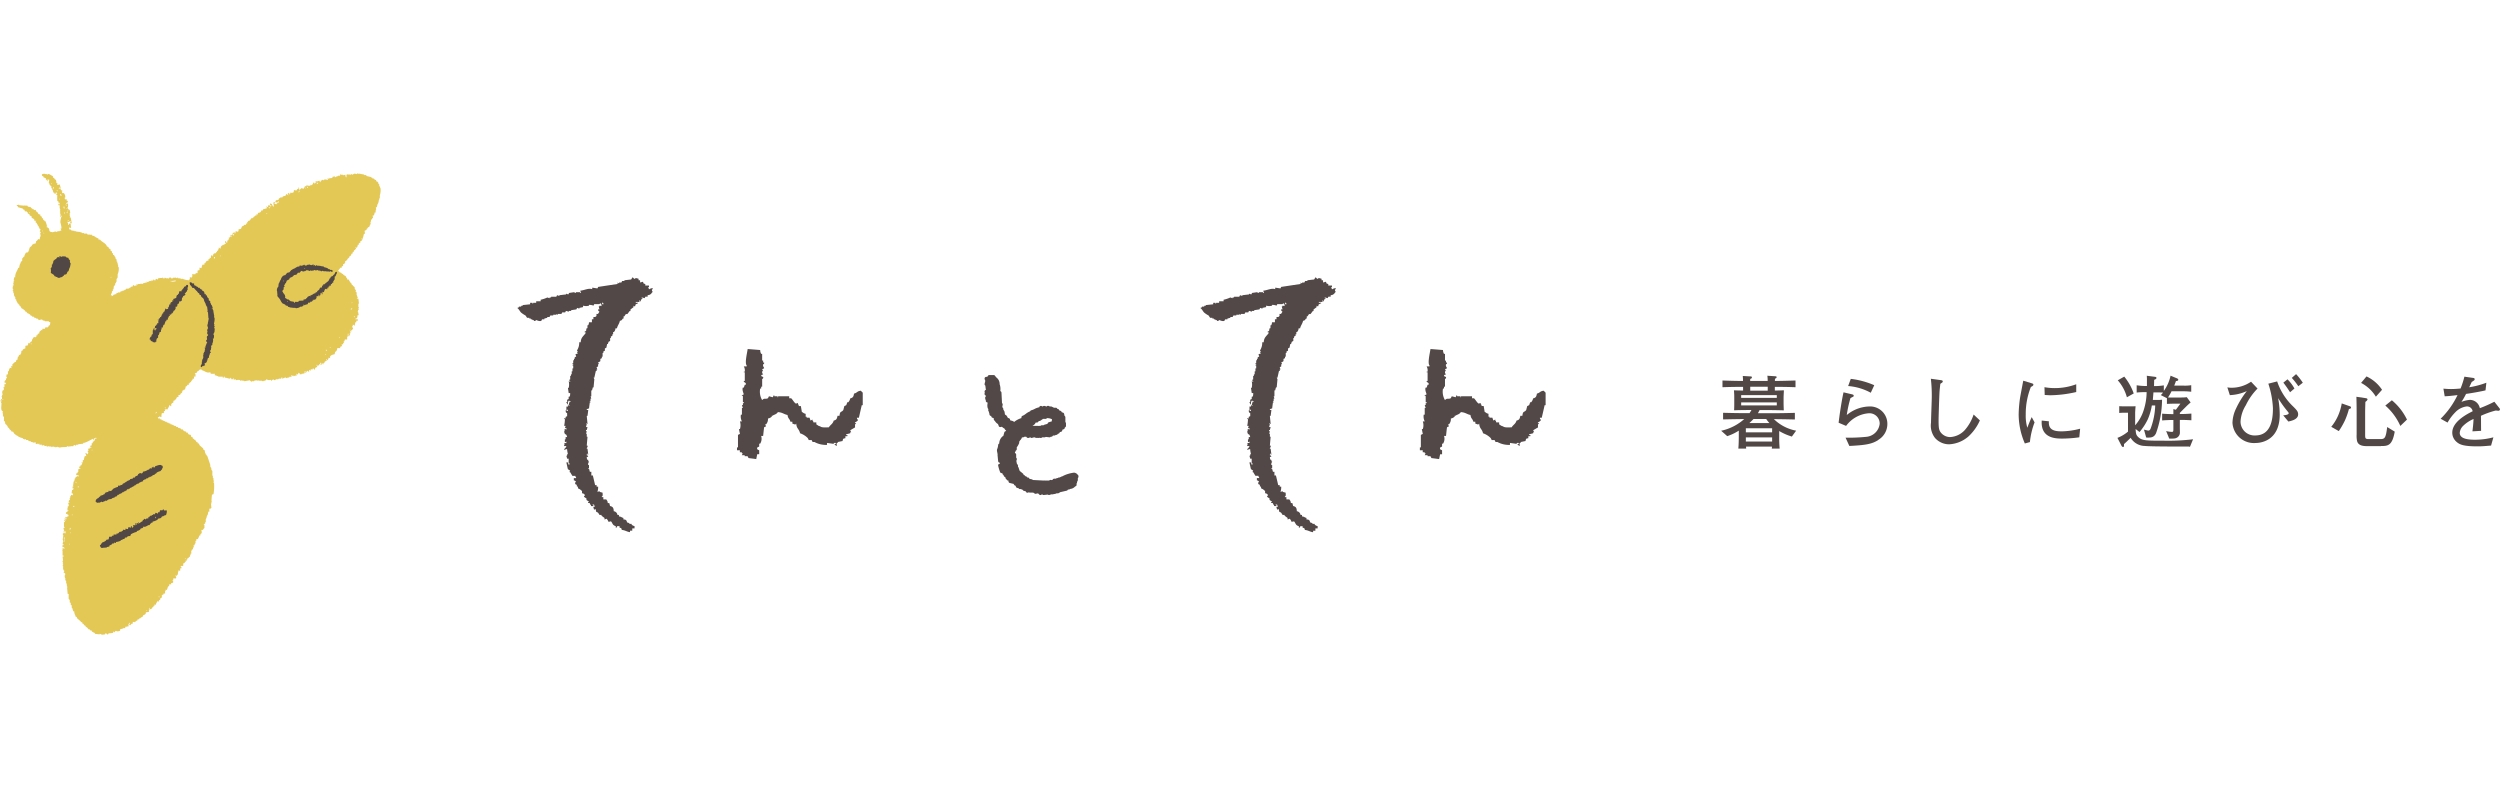 <svg xmlns="http://www.w3.org/2000/svg" width="369.91" height="120" viewBox="0 0 369.91 120">
  <g id="グループ_285" data-name="グループ 285" transform="translate(-1363.658 -1057.259)">
    <rect id="長方形_77" data-name="長方形 77" width="369.91" height="120" transform="translate(1363.658 1057.259)" fill="none"/>
    <g id="logo" transform="translate(1363.688 1082.952)">
      <g id="グループ_11243" data-name="グループ 11243" transform="translate(-0.03 -0.081)">
        <g id="グループ_11239" data-name="グループ 11239" transform="translate(76.559 15.403)">
          <path id="パス_4676" data-name="パス 4676" d="M102.8,33.132c.346-.234.625-.212.859-.569.715.045.838.3,1.43.425.078.592.3.5.425.994h.29v.279c.146.045.29.1.425.146l.146-.146c.056.793.425.76.569,1.43a2.914,2.914,0,0,1,1.139.715l.146.29h.425l.146.29h.279a3.5,3.5,0,0,0,1.854.425v-.29c.335.045.67.09.994.146v-.146c.078.022.425-.09.29.146h-.146v.146h.146v.146h.146v-.425h.146v-.146c.234-.045.481-.1.715-.146.112-.391.034-.324.425-.425v-.29c.056-.022.447.078.29-.146,0,0-.29,0-.146-.146.189-.045.38-.09.569-.146v-.146h.146l-.146-.29c.234-.146.481-.29.715-.425V34.4c.078-.189.189.056.146-.146-.034-.112-.234.034-.146-.146.034-.067.481-.234.425-.425,0,0-.123-.011-.146-.29h.29c.146-.614.279-1.239.425-1.854h.146V29.686l-.29-.29c-.592.078-.492.3-.994.425-.09.447-.136.6-.569.715a1.109,1.109,0,0,1-.29.569h-.146c-.045.146-.1.29-.146.425l-.29.146c-.045.189-.1.38-.146.569-.279.409-.481.067-.569.859h-.29c-.09.447-.136.6-.569.715-.136.513-.481.592-.715.994-.447.011-1.061.067-1.284-.146-.346-.09-.313-.146-.569-.29v-.293h-.425c-.09-.279.022-.123-.146-.279V33.66l-.289.153c-.045-.146-.1-.29-.146-.425h-.425v-.146h-.146v-.425c-.346-.09-.313-.146-.569-.29-.045-.279-.09-.569-.146-.859h-.29c-.09-.29.022-.123-.146-.29v-.153h-.146c-.189.357-.659-.6-.859-.715h-.279v-.29h-1.574c-.2.034.056.157-.146.146V30.22H103.2c-.2-.034.056-.168-.146-.146l-.146.29c-.189-.045-.38-.1-.569-.146l-.146.29c-.447.2-.513-.09-.859.279a2.435,2.435,0,0,1-.29-1.709h.146V28.8h.146V27.661a.218.218,0,0,0,.146-.29l-.29-.146c-.011-.234.234-.168.29-.279l-.146-.146v-.29h.146l-.146-.29.29-.146c-.022-.2-.212-.223-.146-.569,0-.034.2-.045.146-.279h-.146v-.29h-.146v-.994h-.146a1.207,1.207,0,0,1-.146-.569c-.614-.045-1.239-.1-1.853-.146-.067.537-.458,2.089-.146,2.424V25.8h-.425a1.159,1.159,0,0,1,.146.715c-.034.2-.157-.056-.146.146h.146v1.284h-.146c-.045.279.409.178.29.569h-.146c-.045.146-.09.29-.146.425h-.146c-.136.369.136.872.146.994l-.279.146c-.045.2.1-.056.146.146v.868h.146v.136h-.143v.29h-.146c.045.146.09.29.146.425h-.146v.994H98.19a1.581,1.581,0,0,0,.146.994h-.29a1.887,1.887,0,0,1,0,1.139H97.9c.045.234.09.481.146.715l-.29.146v1.854H97.61v.425h.425v.29h.29v.146h.146l-.146.29h.425v.146h.425l.146.279c.38.045.76.1,1.139.146.045-.234.1-.481.146-.715h.29v-.569c-.045-.1-.391-.034-.29-.425l.29-.146v-.425h.146a1.384,1.384,0,0,0,.146-1.139h.29c.045-.425.09-.859.146-1.284l.29-.146-.146-.29h.146a1.149,1.149,0,0,0,.279-.859,1.065,1.065,0,0,0,.569-.29v-.146Z" transform="translate(-65.121 -12.599)" fill="#514847" fill-rule="evenodd"/>
          <path id="パス_4677" data-name="パス 4677" d="M87.987,15.5l-.112-.335h.112v-.223h-.545v-.223c-.3-.09-.245-.022-.335-.335-.146.034-.29.078-.436.112v-.335h-.223v-.223c-.146-.034-.29-.078-.436-.112a.173.173,0,0,1-.223.112l-.223-.223-.223.335c-.335.034-.659.078-.994.112v.112h-.335l-.112.223h-.335V14.6h-.112l-.112-.112v.223l-2.871.436-.112.223c-.257-.034-.513-.078-.771-.112v.223c-.558-.189-1.106.157-1.77.223.067.223-.011.1.112.223v.112h-.112v-.112H77.16v.112c-.178.034-.2-.112-.223-.112-.257.034-.513.078-.771.112l-.112.223-.335-.112v.112c-.335.034-.659.078-.994.112v.112l-.335-.112-.112.223h-.771v.112h-.223v.114l-.335-.112a4.507,4.507,0,0,1-.994.335v.223H71.3V17.5h-.447v.112h-.112V17.5H70.4v.223c-.369.034-.737.078-1.106.112v.112h-.218v.112h-.335v.112c-.223.067-.1-.011-.223.112.245.168.346.458.545.659a3.742,3.742,0,0,0,.659.436l.223.335h.335v.117h.223v.112h.223v.112h.223v.112c.257.078.279-.09.335-.112.146.022.492.234.771.112l.112-.223H72.5v-.112c.146-.034.29-.078.436-.112V19.6h.335l.112-.223h.436v-.112h.447v-.123l.112.112h.112v-.112h.545l.112-.223h.436L75.7,18.7c.146.034.29.078.436.112V18.7h.335v-.112c.257-.034.513-.078.771-.112l.112-.223.335.112V18.25c.178-.034.369-.078.545-.112v-.221a1.516,1.516,0,0,0,.882,0v-.109a1.664,1.664,0,0,1,.659.112l.112-.223h.771s.011-.078.223-.112c.067.223-.011.1.112.223-.123.324.022.123-.335.112v.112h-.112c.034.146.078.29.112.447h-.218c.067.257.034.2.223.335l-.223.335h-.223v.335H80.1V19.6h-.335v.335h-.223v.447h-.436a.851.851,0,0,1-.112.436h-.112v.436h-.112c-.168.409.09.3-.335.545.123.123,0,.045.223.112-.29.492-.748.659-.771,1.43h-.223a2.077,2.077,0,0,1-.335,1.218c.022.157.067-.045.112.112l-.112.223h.112V25l-.335.112.112.335L77,25.558v.223h-.112V26h-.112v.436h-.109v.112h.112v.112h-.112v.106h.112v.436h-.112v.436h-.112v.447h-.112v.223h-.112v.545h-.114v.229h.112V29.2l-.223-.112a2.1,2.1,0,0,1,0,.994h-.112c.034.257.078.513.112.771h.223c-.011.279,0,.391-.112.545H76.1v.335l-.223.112v.335h-.112c.067.223-.011.09.112.223v.112h.112v-.43H76.1V31.97h.112v.112h.223c-.123.123,0,.045-.223.112-.034.146-.078.29-.112.436h.112v.112l-.223-.112v.223h-.223V33.4l.223-.112v.223c-.223-.067-.1.011-.223-.112h-.112c.034.324,0,.3.223.436v.436l-.223.112V34.6h-.218c-.112.112.112.112.112.112a5.705,5.705,0,0,1-.112.994h.223l-.112.335h.223v.223l-.223-.112v.112h-.112l.112.223h-.112c.045.369.078.409.335.545l.112.335h-.229v.335h-.112v.436l.223-.112v.223h-.33l.112.223h-.112V38.7h.335a.827.827,0,0,1-.335.436v.112c.146-.034.29-.078.436-.112.011.346.123.715.112.771h-.112v.223h-.112a2.523,2.523,0,0,1,.112.436H76.1v.659h.112v.223h-.117l-.109-.331H75.76c.078.335.146.659.223.994l.335.223-.112.223h.112c.112.178.223.369.335.545h.436c.067.223-.011.09.112.223v.112h-.335v.335c.223.067.1-.011.223.112H77.2c-.045.09-.2.245-.112.447l.223.112v.223h.112l.112.335c.313.078.313.2.545.335v.335c.257.067.357.1.436.335-.045.045-.2.034-.112.223l.335.223v.223l.335.223c.09.123-.09.09-.112.112v.112h.223c.1.09.078.212.223.335v.112c.056,0,.458.067.335-.112-.09-.123-.112.045-.112-.112h.223l.112.335h-.223c.034.146.078.29.112.436l.223-.112c.034.146.078.29.112.436.369.112.212.136.436.335v.112h.335V49c.146.112.29.223.447.335v.223l.335-.112c.1.2.157.168.223.436H82.3v-.11c.335.29.223.625.771.771v.223h.112l.112-.223h.335v.223c.3.09.245.022.335.335.537.056.737.279,1.218.335v-.223h.332v-.338h.335V50.54a.852.852,0,0,1-.436-.223v-.109H85.08V50.1l-.335-.112c-.09-.346-.146-.409-.545-.436v-.223c-.324-.078-.272-.178-.659-.223v-.223h-.223a.618.618,0,0,0-.545-.545c-.011-.5-.146-.681-.545-.771-.034-.146-.078-.29-.112-.436h-.223c-.045-.357-.1-.324-.223-.545h-.436v-.338h-.223v-.112c.2.011.1-.391.112-.545-.146-.034-.29-.078-.436-.112v-.112l-.335.112a2.082,2.082,0,0,0,.112-.771H80.24v-.232h-.223c-.112-.481-.223-.953-.335-1.43h-.223V42.5h-.223c-.034-.146-.078-.29-.112-.436h-.112v-.109h.1v-.447H79c-.078-.279.1-.409.112-.545H79V40.74h-.112c-.1-.157-.09-.189-.112-.447H79l-.112-.223H78.78s.011-.425.112-.223v.112H79c-.034-.29-.078-.592-.112-.882H78.78c-.022-.146.178-.178.112-.447H78.78c.034-.436.078-.882.112-1.318H78.78v-.436h-.112l.112-.335a.181.181,0,0,1-.112-.223h.112c.034-.146.078-.29.112-.436h-.223c.034-.146.078-.29.112-.436h-.112v-.112l.223.112c-.034-.409-.078-.8-.112-1.218h.112c.034-.29.078-.592.112-.882H78.78v-.112l.335-.112c.034-.29.078-.592.112-.882h.112v-.112h-.112v-.112h.112v-.343h.112l-.112-.335h.112v-.882h.112c.034-.146.078-.29.112-.436h.112c.034-.409.078-.8.112-1.218l-.112-.223H79.9c.078-.335.146-.659.223-.994h.112v-.223h.109l-.112-.335.223-.112V26.58h.112v-.112c-.022-.09-.178.034-.112-.112l.335-.223V25.8l.223-.112v-.223h.112v-.545h.112V24.7l.223-.112v-.335l.223-.112c.034-.178.078-.369.112-.545H81.9l.112-.335.223-.112v-.436h.112v-.223l.223-.112v-.226h.112v-.335H82.8a.778.778,0,0,0,.223-.545h.223c.1-.447.346-.648.436-1.106.313-.067.279-.136.436-.335h.112V19.5h.112l.223-.335h.223c.112-.146.223-.29.335-.447h.123V18.49c.146-.112.29-.223.447-.335v-.223l.223.112.112-.335c.223-.067.1.011.223-.112h.112v-.112h-.335v-.112h.545c.022-.067-.078-.324.112-.223,0,0,0,.223.112.112v-.223c.045-.067.257-.056.223-.223h-.112V16.7c.146.034.29.078.436.112l.112-.223h.335v-.223a.692.692,0,0,0,.659-.436h.112c-.034-.078-.212-.257-.112-.436h.112v-.112c-.2-.112-.458.078-.545.112m-6.745,2.212h-.223v-.223h.113V17.6h.112Z" transform="translate(-68.52 -13.71)" fill="#514847" fill-rule="evenodd"/>
          <path id="パス_4678" data-name="パス 4678" d="M193.282,33.132c.346-.234.625-.212.859-.569.715.045.838.3,1.43.425.078.592.3.5.425.994h.29v.279c.146.045.29.1.425.146l.146-.146c.056.793.425.76.569,1.43a2.915,2.915,0,0,1,1.139.715l.146.29h.425l.146.29h.279a3.5,3.5,0,0,0,1.853.425v-.29c.335.045.67.09.994.146v-.146c.078.022.425-.09.29.146h-.146v.146h.146v.146h.146v-.425h.146v-.146c.234-.045.481-.1.715-.146.112-.391.034-.324.425-.425v-.29c.056-.022.447.078.29-.146,0,0-.29,0-.146-.146.189-.045.38-.09.569-.146v-.146h.146l-.146-.29c.234-.146.481-.29.715-.425V34.4c.078-.189.189.056.146-.146-.034-.112-.234.034-.146-.146.034-.067.481-.234.425-.425,0,0-.123-.011-.146-.29h.279c.146-.614.29-1.239.425-1.854h.146V29.686l-.29-.29c-.592.078-.492.3-.994.425-.09.447-.136.6-.569.715a1.107,1.107,0,0,1-.29.569H204.4c-.045.146-.1.29-.146.425l-.29.146c-.045.189-.1.38-.146.569-.279.409-.481.067-.569.859h-.3c-.09.447-.136.6-.569.715-.136.513-.481.592-.715.994-.447.011-1.061.067-1.284-.146-.346-.09-.313-.146-.569-.29v-.293h-.425c-.09-.279.022-.123-.146-.279V33.66l-.29.146c-.045-.146-.1-.29-.146-.425h-.425v-.146h-.146V32.81c-.346-.09-.313-.146-.569-.29-.045-.279-.09-.569-.146-.859h-.29c-.09-.29.022-.123-.146-.29v-.146h-.146c-.189.357-.659-.6-.859-.715H195.8v-.29h-1.566c-.2.034.056.157-.146.146V30.22h-.425c-.2-.034.056-.168-.146-.146l-.146.29c-.189-.045-.38-.1-.569-.146l-.146.29c-.447.2-.513-.09-.859.279a2.435,2.435,0,0,1-.29-1.709h.146V28.8h.146V27.661a.218.218,0,0,0,.146-.29l-.29-.146c-.011-.234.234-.168.29-.279L191.8,26.8v-.29h.146l-.146-.29.29-.146c-.022-.2-.212-.223-.146-.569,0-.034.2-.045.146-.279h-.146v-.29H191.8v-.994h-.151a1.207,1.207,0,0,1-.146-.569c-.614-.045-1.239-.1-1.853-.146-.067.537-.458,2.089-.146,2.424V25.8h-.425a1.16,1.16,0,0,1,.146.715c-.034.2-.157-.056-.146.146h.146v1.284h-.146c-.045.279.409.178.29.569h-.146c-.045.146-.09.29-.146.425h-.146c-.136.369.136.872.146.994l-.279.146c-.045.2.1-.056.146.146v.868h.146v.136h-.146v.29H188.8c.045.146.09.29.146.425H188.8v.994h-.146a1.581,1.581,0,0,0,.146.994h-.282a1.888,1.888,0,0,1,0,1.139h-.146c.045.234.09.481.146.715l-.29.146v1.854h-.146v.425h.425v.29h.29v.146h.146l-.146.29h.425v.146h.425l.146.279c.38.045.76.1,1.139.146.045-.234.1-.481.146-.715h.29v-.569c-.045-.1-.391-.034-.29-.425l.29-.146v-.425h.146a1.384,1.384,0,0,0,.146-1.139h.29c.045-.425.09-.859.146-1.284l.29-.146-.146-.29h.146a1.149,1.149,0,0,0,.279-.859,1.065,1.065,0,0,0,.569-.29v-.146Z" transform="translate(-54.551 -12.599)" fill="#514847" fill-rule="evenodd"/>
          <path id="パス_4679" data-name="パス 4679" d="M178.47,15.5l-.112-.335h.112v-.223h-.545v-.223c-.3-.09-.245-.022-.335-.335-.146.034-.29.078-.436.112v-.335h-.223v-.223c-.146-.034-.29-.078-.436-.112a.173.173,0,0,1-.223.112l-.223-.223-.223.335c-.335.034-.659.078-.994.112v.112H174.5l-.112.223h-.335V14.6h-.112l-.112-.112v.223l-2.871.436-.112.223c-.257-.034-.513-.078-.771-.112v.223c-.558-.189-1.106.157-1.77.223.067.223-.011.1.112.223v.112H168.3v-.112h-.659v.112c-.178.034-.2-.112-.223-.112-.257.034-.513.078-.771.112l-.112.223-.335-.112v.112c-.335.034-.659.078-.994.112v.112l-.335-.112-.112.223h-.771v.112h-.223v.114l-.335-.112a4.507,4.507,0,0,1-.994.335v.223h-.659V17.5h-.447v.112h-.112V17.5H160.9v.223c-.369.034-.737.078-1.106.112v.112h-.223v.112h-.335v.112c-.223.067-.1-.011-.223.112.245.168.346.458.545.659a3.739,3.739,0,0,0,.659.436l.223.335h.335v.117H161v.112h.223v.112h.223v.112c.257.078.279-.09.335-.112.136.022.492.234.771.112l.112-.223H163v-.112c.146-.034.29-.078.436-.112V19.6h.335l.112-.223h.436v-.112h.447v-.123l.112.112h.112v-.112h.545l.112-.223h.436l.112-.223c.146.034.29.078.436.112V18.7h.335v-.112c.257-.034.513-.078.771-.112l.112-.223.335.112V18.25c.178-.034.369-.078.545-.112v-.221a1.516,1.516,0,0,0,.882,0v-.109a1.664,1.664,0,0,1,.659.112l.112-.223h.771s.011-.078.223-.112c.067.223-.011.1.112.223-.123.324.022.123-.335.112v.112h-.112c.034.146.078.29.112.447h-.223c.067.257.034.2.223.335l-.223.335h-.218v.335H170.6V19.6h-.335v.335h-.234v.447h-.436a.851.851,0,0,1-.112.436h-.112v.436h-.112c-.168.409.09.3-.335.545.123.123,0,.045.223.112-.29.492-.748.659-.771,1.43h-.223a2.077,2.077,0,0,1-.335,1.218c.022.157.067-.045.112.112l-.112.223h.112V25l-.335.112.112.335-.223.112v.223h-.112V26h-.112v.436h-.112v.112h.112v.112h-.112v.106h.112v.436h-.112v.436h-.112v.447h-.112v.223h-.112v.545H166.7v.229h.112V29.2l-.218-.112a2.1,2.1,0,0,1,0,.994h-.106c.034.257.078.513.112.771h.223c-.011.279,0,.391-.112.545H166.6v.335l-.223.112v.335h-.112c.067.223-.011.09.112.223v.112h.112v-.43h.112V31.97h.112v.112h.223c-.123.123,0,.045-.223.112-.034.146-.078.29-.112.436h.112v.112l-.223-.114v.223h-.223v.545l.223-.112v.223c-.223-.067-.1.011-.223-.112h-.112c.034.324,0,.3.223.436v.436l-.223.112V34.6h-.223c-.112.112.112.112.112.112a5.7,5.7,0,0,1-.112.994h.223l-.112.335h.223v.223l-.223-.112v.112h-.112l.112.223h-.112c.045.369.078.409.335.545l.112.335h-.223V37.7h-.112v.436l.223-.112v.223h-.335l.112.223h-.112V38.7h.335a.827.827,0,0,1-.335.436v.112c.146-.034.29-.078.436-.112.011.346.123.715.112.771h-.112v.223h-.112a2.526,2.526,0,0,1,.112.436h.223v.659h.112v.223h-.112l-.112-.335h-.223c.078.335.146.659.223.994l.335.223-.112.223h.112c.112.178.223.369.335.545h.436c.067.223-.011.09.112.223v.112h-.335v.335c.223.067.1-.011.223.112h.112c-.045.09-.2.245-.112.447l.223.112v.223h.112l.112.335c.313.078.313.2.545.335v.335c.257.067.357.1.436.335-.045.045-.2.034-.112.223l.335.223v.223l.335.223c.09.123-.09.09-.112.112v.112h.223c.1.09.078.212.223.335v.112c.056,0,.458.067.335-.112-.09-.123-.112.045-.112-.112h.223l.112.335h-.223c.034.146.078.29.112.436l.223-.112c.034.146.078.29.112.436.369.112.212.136.436.335v.112h.335v.112c.146.112.29.223.447.335v.223l.335-.112c.1.2.157.168.223.436h.335v-.1c.335.29.223.625.771.771v.223h.112l.112-.223h.335v.223c.3.09.245.022.335.335.537.056.737.279,1.217.335v-.223h.335v-.338h.335V50.54a.853.853,0,0,1-.436-.223v-.109h-.335V50.1l-.335-.112c-.09-.346-.146-.409-.545-.436v-.223c-.324-.078-.272-.178-.659-.223v-.223h-.223a.618.618,0,0,0-.545-.545c-.011-.5-.146-.681-.545-.771-.034-.146-.078-.29-.112-.436h-.223c-.045-.357-.1-.324-.223-.545h-.436v-.338h-.223v-.112c.2.011.1-.391.112-.545-.146-.034-.29-.078-.436-.112v-.112l-.335.112a2.083,2.083,0,0,0,.112-.771h-.223v-.232h-.223c-.112-.481-.223-.953-.335-1.43h-.223V42.5h-.223c-.034-.146-.078-.29-.112-.436h-.112v-.109h.112v-.447h-.112c-.078-.279.1-.409.112-.545h-.112V40.74h-.112c-.1-.157-.09-.189-.112-.447h.223l-.112-.223h-.112s.011-.425.112-.223v.112h.112c-.034-.29-.078-.592-.112-.882h-.112c-.022-.146.178-.178.112-.447h-.112c.034-.436.078-.882.112-1.318h-.112v-.436h-.112l.112-.335a.181.181,0,0,1-.112-.223h.112c.034-.146.078-.29.112-.436h-.223c.034-.146.078-.29.112-.436h-.112v-.112l.223.112c-.034-.409-.078-.8-.112-1.218h.112c.034-.29.078-.592.112-.882h-.223v-.112l.335-.112c.034-.29.078-.592.112-.882h.112v-.112h-.112v-.112h.112v-.343h.112l-.112-.335h.112v-.882h.112c.034-.146.078-.29.112-.436h.112c.034-.409.078-.8.112-1.218l-.112-.223h.112c.078-.335.146-.659.223-.994h.112v-.223h.112l-.112-.335.223-.112V26.58h.112v-.112c-.022-.09-.178.034-.112-.112l.335-.223V25.8l.223-.112v-.223h.112v-.545h.112V24.7l.223-.112v-.335l.223-.112c.034-.178.078-.369.112-.545h.112l.112-.335.223-.112v-.436h.112v-.223l.223-.112v-.226h.112v-.335h.112a.778.778,0,0,0,.223-.545h.223c.1-.447.346-.648.436-1.106.313-.067.279-.136.436-.335h.112V19.5h.112l.223-.335h.223c.112-.146.223-.29.335-.447h.112V18.49c.146-.112.29-.223.447-.335v-.223l.223.112.112-.335c.223-.067.1.011.223-.112h.112v-.112h-.335v-.112h.545c.022-.067-.078-.324.112-.223,0,0,0,.223.112.112v-.223c.045-.067.257-.056.223-.223H177.4V16.7c.146.034.29.078.436.112l.112-.223h.335v-.223a.692.692,0,0,0,.659-.436h.112c-.034-.078-.212-.257-.112-.436h.112v-.112c-.2-.112-.458.078-.545.112m-6.745,2.212h-.238v-.223h.112V17.6h.112v.112Z" transform="translate(-57.947 -13.71)" fill="#514847" fill-rule="evenodd"/>
          <path id="パス_4680" data-name="パス 4680" d="M143.776,41.419c-.067-.245-1.262.178-1.642.369v.09h-.272v.09h-.178v.09h-.272l-.09.178c-.112.056-.045-.045-.09-.09h-.09v.09h-.458l-.09.178h-.178v.09l-.272-.09v.09h-.726v.09h-.09c-.078-.056,0-.112-.178-.09v.09h-.09V42.5c-.58-.034-1.151-.056-1.731-.09v-.09c-.157-.034-.3-.056-.458-.09l-.09-.178h-.272l-.064-.178h-.178l-.09-.178H136l-.09-.272c-.178-.157-.369-.3-.545-.458-.056-.178-.123-.357-.178-.545h-.1v-.369h-.09v-.178l-.178-.09V39.7h.09c-.034-.157-.056-.3-.09-.458a.147.147,0,0,0,.09-.178h-.09v-.636h-.09a.663.663,0,0,1-.09-.369h-.272v-.09h.09c.1-.272-.011-.1.272-.09l.09-.272h.09v-.453l.178-.09v-.178h.09V36.7h.09v-.369l.178-.09v-.178h.09a.7.7,0,0,0,.178-.545c.123.034.157.136.369.09v-.09h.636l.09.178h.09v-.086h.458v.09a1.425,1.425,0,0,1,.369-.09c.212,0,.234.078.369.09.067-.034,0-.123.178-.09v.09h.09l.272-.09v.09h.09v-.09h.545v-.09c.245.034.481.056.726.09v-.09h.272l.09-.178h.369v-.09h.272v-.091l.272-.09V34.9c.123-.034.245-.056.369-.09.067-.272.1-.3.369-.369v-.178l.178-.09V33.99h-.09V33.9h.09c.011-.189-.09-.178-.09-.178V32.9H142c-.034-.157-.056-.3-.09-.458a.876.876,0,0,1-.369-.178v-.09l-.272-.09-.09-.178H141l-.09-.178h-.458v-.09h-.178v-.09h-.458v-.09h-.09v.178c-.157-.034-.3-.056-.458-.09v-.09h-.09v.09a.681.681,0,0,1-.458-.09v.178c-.636.034-.859.346-1.362.458v.178c-.2-.2-.96.569-1.273.636v.272c-.409.168-1.05.369-1.273.726l-.272-.09v-.09c-.346-.2-.513.022-.636-.458-.346-.09-.279-.2-.458-.458l-.272-.178c-.034-.178-.056-.369-.09-.545H133v-.178h-.1V31.64l-.178-.09c.034-.178.056-.369.09-.545h-.09c-.034-.58-.056-1.151-.09-1.731h-.178c0-.346.078-.994-.09-1.183,0-.771-.369-.737-.636-1.183h-.636V27a.722.722,0,0,1-.458.178c.022.136.189.409.178.458h-.09l-.09.369h.09c.034.245.056.481.09.726h.09c-.056.123-.123.245-.178.369h-.09l.09.272h-.09v.09l.178.09c.034.157.056.3.09.458h-.178s.011.357.09.178V30.1h.09a1.426,1.426,0,0,1-.09.369h.09l.09.09v-.178c.212.234-.034.737.09,1.089h.09v.178h.09l-.09.178v.09h.178v.178h-.086a1.121,1.121,0,0,1,.09.369c.178-.056.078.011.178-.09h.09v.369a.646.646,0,0,1,.458.369h-.09v.09h.178v.272h.178v.178h.178c.067.245.123.2.178.458.123-.034.245-.056.369-.09v.09c.189.112.2.2.458.272.067.257.146.272.369.369-.067.245-.123.2-.178.458h-.178c-.056.212-.123.425-.178.636l-.178.09a1.189,1.189,0,0,0-.369,1.09h-.178a2.219,2.219,0,0,1-.178.726h.178v.09h-.178c.034.157.056.3.09.458h.09a.147.147,0,0,1-.09.178c.034.3.056.6.09.9l.272.09v.458l-.272.09a6.322,6.322,0,0,0,.272.9c.178-.056.078.011.178-.09h.09c.034.123.056.245.09.369h.178v.272l.272.178v.178l.178.178h.178l.09.178h.09l-.09.178.726.178c.067.245.022.2.272.272l.09.272c.123.045.212.034.369.09v.09H136v.09h.178l.09.178c.123.034.245.056.369.09l.09.178c.123-.022.157-.146.369-.09v.072h.369v-.09h.09v.09c.123.034.245.056.369.09v.09c.157-.034.3-.056.458-.09l.272.272v-.178c.157.034.3.056.458.09v.09c.272-.034.545-.056.817-.09v.09l.272-.09v-.09a.147.147,0,0,1,.178.09c.157-.034.3-.056.458-.09v-.184h.09c0,.136.245.136.369.09v-.09l1.183-.272v-.178h.369v-.09a.842.842,0,0,0,.817-.369h.09c-.09-.168-.136-.146-.178-.369h.272l-.09-.178.178-.09v-.545h.09v-.087h-.09c-.078-.189.056-.045-.09-.178Zm-6.734-7.449a.651.651,0,0,0,.726-.545h.369v-.272c.189.056.223.112.458,0v-.09h.178l.09-.178h.369c.123-.034-.034-.067.09-.09.112.067-.034.112.09.09v-.09a1.814,1.814,0,0,1,1.09.178h.178a1.745,1.745,0,0,0-.09.726,4.34,4.34,0,0,0-.636.178v.178c-.212.056-.425.123-.636.178v.09h-.458v.09h-.369v.09l-.178-.09h-.726v.09h-.09v-.09c-.178-.034-.369-.056-.545-.09a.739.739,0,0,0,.09-.369ZM135.5,35.511v.09c-.168.056-.136-.056-.178-.09Zm-1.183,3.094v-.178h.09c-.056.182.011.076-.09.182Z" transform="translate(-61.264 -12.168)" fill="#514847"/>
          <path id="パス_4680_-_アウトライン" data-name="パス 4680 - アウトライン" d="M139.927,44.4a.25.25,0,0,1-.146-.047l-.025-.021-.211.022c-.133.014-.27.028-.4.044a.25.25,0,0,1-.25-.127l-.019,0a.25.25,0,0,1-.4.058l-.177-.177-.1.019c-.075.014-.147.027-.221.043a.25.25,0,0,1-.276-.131l-.015,0c-.058-.013-.117-.027-.178-.043a.252.252,0,0,1-.043,0h-.369a.249.249,0,0,1-.154-.053.494.494,0,0,1-.171.067.25.25,0,0,1-.267-.134l-.038-.076-.066-.015c-.064-.015-.13-.03-.2-.048a.25.25,0,0,1-.156-.128l-.021-.041H136a.249.249,0,0,1-.192-.09h-.177a.25.25,0,0,1-.225-.14l-.023,0a1.109,1.109,0,0,1-.207-.051.25.25,0,0,1-.151-.156l-.048-.146a.355.355,0,0,1-.28-.27l-.583-.143a.25.25,0,0,1-.174-.33l-.01-.019H133.9a.25.25,0,0,1-.177-.073L133.548,42a.25.25,0,0,1-.073-.177v-.043l-.159-.1a.25.25,0,0,1-.113-.209v-.033a.25.25,0,0,1-.169-.173c-.01-.038-.02-.075-.028-.111l-.014,0a.25.25,0,0,1-.308-.149,6.593,6.593,0,0,1-.283-.94.25.25,0,0,1,.166-.291l.1-.033v-.1l-.1-.033a.25.25,0,0,1-.17-.209c-.017-.153-.032-.308-.046-.458s-.028-.3-.044-.447a.249.249,0,0,1,.015-.117.252.252,0,0,1-.011-.036c-.018-.082-.032-.161-.047-.237s-.027-.147-.043-.221a.928.928,0,0,1,.015-.243,1.964,1.964,0,0,0,.158-.644.25.25,0,0,1,.159-.215,1.43,1.43,0,0,1,.47-1.041.25.25,0,0,1,.056-.039l.079-.04c.02-.07.04-.14.059-.208.03-.1.062-.213.089-.318a.25.25,0,0,1,.235-.186.891.891,0,0,1,.04-.084.548.548,0,0,1-.245-.3.913.913,0,0,1-.262-.164.877.877,0,0,0-.123-.09l-.019-.013c-.054.012-.105.024-.156.038a.25.25,0,0,1-.311-.188.481.481,0,0,0-.063-.171c-.014-.025-.03-.054-.047-.09h0a1.192,1.192,0,0,1-.428-.428v-.033a.25.25,0,0,1-.178-.24v-.09a.252.252,0,0,1,0-.041.4.4,0,0,0-.172-.083.25.25,0,0,1-.2-.245v-.03a.25.25,0,0,1-.268-.232.868.868,0,0,0-.07-.287.722.722,0,0,0-.113-.278v-.09a.215.215,0,0,0,0-.165.25.25,0,0,1-.076-.109,1.463,1.463,0,0,1-.03-.639c.005-.051.011-.109.014-.164l-.015-.014-.017-.017a.25.25,0,0,1-.226-.32.668.668,0,0,1-.1-.379.25.25,0,0,1,.131-.227l-.013-.069-.07-.035a.25.25,0,0,1-.138-.223v-.09a.249.249,0,0,1,.035-.127l-.022-.067a.25.25,0,0,1,.164-.317l.019-.038a.25.25,0,0,1-.015-.057c-.017-.125-.032-.249-.046-.368-.007-.06-.014-.12-.021-.182a.25.25,0,0,1-.108-.27l.09-.369a.25.25,0,0,1,.019-.053,1.231,1.231,0,0,1-.112-.306.25.25,0,0,1,.241-.289.473.473,0,0,0,.217-.059.25.25,0,0,1,.247-.209h.636a.25.25,0,0,1,.215.122,1.283,1.283,0,0,0,.241.281,1.176,1.176,0,0,1,.429.952,2.088,2.088,0,0,1,.1,1v.021a.25.25,0,0,1,.171.223c.017.291.031.584.045.868.011.222.022.449.034.677a.25.25,0,0,1,.1.248c-.016.084-.03.172-.044.265L133,31.41l.013.007a.25.25,0,0,1,.138.223v.076a3.4,3.4,0,0,0,.181.327c.018.094.033.191.047.285.008.054.016.106.025.157l.182.119a.25.25,0,0,1,.068.066,1.664,1.664,0,0,1,.128.22c.05.1.052.1.188.139a.25.25,0,0,1,.179.18.474.474,0,0,0,.057.153.67.67,0,0,0,.073.015,1.1,1.1,0,0,1,.39.135.25.25,0,0,1,.084.08,3.173,3.173,0,0,1,1.046-.565l.039-.015v-.1a.25.25,0,0,1,.2-.245,2.346,2.346,0,0,0,.436-.272,2.444,2.444,0,0,1,.654-.381.25.25,0,0,1,.181-.16,1.972,1.972,0,0,0,.47-.186,2.324,2.324,0,0,1,.7-.252.25.25,0,0,1,.375-.168.431.431,0,0,0,.137.053.249.249,0,0,1,.192-.089h.09a.25.25,0,0,1,.219.129l.019,0a.25.25,0,0,1,.22-.131h.09a.25.25,0,0,1,.192.09h.266a7.646,7.646,0,0,1,.37.18h.266a.25.25,0,0,1,.223.138l.021.041h.024a.25.25,0,0,1,.223.138l.043.086.174.057a.25.25,0,0,1,.168.194.628.628,0,0,0,.176.067.25.25,0,0,1,.191.191c.018.082.032.16.046.236l.01.056a.25.25,0,0,1,.129.219v.684a.45.45,0,0,1,.089.326.183.183,0,0,0,0,.076v.178a.25.25,0,0,1-.138.223l-.041.021v.024a.25.25,0,0,1-.188.242,1.086,1.086,0,0,0-.145.044.811.811,0,0,0-.043.142.25.25,0,0,1-.177.182c-.064.018-.126.032-.186.045a.25.25,0,0,1-.171.219l-.12.04a.25.25,0,0,1-.231.154h-.08a.249.249,0,0,1-.192.09h-.215l-.021.041a.25.25,0,0,1-.223.138h-.08a.25.25,0,0,1-.226.088c-.12-.017-.241-.031-.357-.044l-.165-.019a.249.249,0,0,1-.169.066h-.353a.249.249,0,0,1-.192.09h-.09a.249.249,0,0,1-.127-.035l-.067.022a.25.25,0,0,1-.078.013h-.09a.321.321,0,0,0-.2,0,.615.615,0,0,1-.211-.06.251.251,0,0,0-.123-.029,1.175,1.175,0,0,0-.291.073.25.25,0,0,1-.283-.073h-.077a.249.249,0,0,1-.189.086h-.09a.25.25,0,0,1-.223-.138l-.021-.041h-.29a.25.25,0,0,1-.139.084.666.666,0,0,1-.21.015.953.953,0,0,1-.206.364.633.633,0,0,0-.163.234l-.041.021V36.7a2.55,2.55,0,0,1-.317.583l-.041.021v.3a.25.25,0,0,1-.153.23l-.04.12a.25.25,0,0,1-.078.114h0a.413.413,0,0,0,.011.12.25.25,0,0,1,.169.237v.444a.25.25,0,0,1,.08.123.4.4,0,0,1-.057.337l.018.093c.014.075.027.147.043.221a.365.365,0,0,0,.094.218.25.25,0,0,1,.09.192v.167a.25.25,0,0,1,.092.13c.03.1.065.2.1.3.02.058.039.115.058.172.072.063.147.124.226.188s.179.146.267.224a.25.25,0,0,1,.072.11l.033.1a.25.25,0,0,1,.221.138l.021.041h.024a.25.25,0,0,1,.235.165l0,.013h.1a.25.25,0,0,1,.223.138l.035.07.106.02c.076.014.154.029.236.046a.25.25,0,0,1,.148.1l.677.034c.283.014.577.028.868.045l.03,0,.015,0a.792.792,0,0,1,.1-.007.381.381,0,0,1,.121.019.25.25,0,0,1,.082-.014h.534a.25.25,0,0,1,.27-.077l.067.022a.249.249,0,0,1,.127-.035h.024l.021-.041a.25.25,0,0,1,.223-.138h.266a.249.249,0,0,1,.192-.09h.079a.25.25,0,0,1,.191-.089h.08a7.644,7.644,0,0,1,.37-.18h.08a.25.25,0,0,1,.08-.063,5.033,5.033,0,0,1,1.575-.47.482.482,0,0,1,.308.089.25.25,0,0,1,.111.059l.051.046a.3.3,0,0,1,.078.1.25.25,0,0,1,.132.22v.087a.249.249,0,0,1-.09.192v.353a.657.657,0,0,0-.126.4.25.25,0,0,1-.1.093l.015.027a.25.25,0,0,1-.184.366,1.088,1.088,0,0,1-.756.377.249.249,0,0,1-.187.084h-.13a.25.25,0,0,1-.183.172l-1.018.234a.25.25,0,0,1-.134.119.749.749,0,0,1-.255.044.682.682,0,0,1-.112-.009.249.249,0,0,1-.125.069c-.082.018-.16.032-.236.046s-.147.027-.221.043a.249.249,0,0,1-.142-.011l-.011,0-.272.09A.25.25,0,0,1,139.927,44.4Zm-1.275-.68a.25.25,0,0,1,.053.006c.075.016.146.029.221.043s.154.029.236.046a.249.249,0,0,1,.119.063l.212-.022c.132-.014.269-.028.4-.044a.2.2,0,0,0,.234-.082.4.4,0,0,1,.337.057l.093-.017.025,0a.25.25,0,0,1,.249-.228h.09a.193.193,0,0,0,.313.006l.99-.228a.25.25,0,0,1,.249-.229h.177a.25.25,0,0,1,.226-.088.591.591,0,0,0,.527-.2.842.842,0,0,1-.079-.246,2.5,2.5,0,0,1,.316-.448l.041-.021v-.391a.253.253,0,0,1,0-.035l0,0a.25.25,0,0,1-.089-.058,4.533,4.533,0,0,0-1.226.358.25.25,0,0,1-.239.175h-.08a7.672,7.672,0,0,1-.37.18h-.118l-.021.041a.25.25,0,0,1-.111.111.36.36,0,0,1-.161.043.28.28,0,0,1-.1-.019l-.034,0h-.3l-.021.041a.912.912,0,0,0-.255.18.25.25,0,0,1-.225.035l-.067-.022a.249.249,0,0,1-.127.035h-.534a.249.249,0,0,1-.192.09h-.09a.251.251,0,0,0-.178,0h-.09a.25.25,0,0,1-.2-.1l-.677-.034c-.283-.014-.577-.028-.868-.045a.25.25,0,0,1-.2-.128l-.056-.01c-.076-.014-.154-.029-.236-.046a.25.25,0,0,1-.17-.132l-.021-.041h-.118a.25.25,0,0,1-.235-.165l-.007-.013a.25.25,0,0,1-.223-.138l-.021-.041H136a.25.25,0,0,1-.237-.172l-.068-.207c-.067-.057-.136-.113-.2-.169-.1-.079-.2-.161-.292-.246a.25.25,0,0,1-.072-.112c-.024-.076-.049-.152-.075-.228-.017-.051-.035-.1-.053-.156a.25.25,0,0,1-.164-.235v-.177a.249.249,0,0,1-.09-.192v-.024l-.041-.021a.25.25,0,0,1-.138-.223V39.7a.249.249,0,0,1,.054-.156l-.005-.028c-.014-.075-.027-.147-.043-.221a.455.455,0,0,0-.006-.231v-.346a.346.346,0,0,1-.031.031c-.006.005-.016.015-.035.034a.25.25,0,0,1-.431-.171v-.184a.25.25,0,0,0,.045-.369v-.09a.25.25,0,0,1,.158-.232.259.259,0,0,1,.293-.166l.014-.042a.25.25,0,0,1,.077-.114v-.261a.25.25,0,0,1,.138-.223l.041-.021v-.024a9.622,9.622,0,0,1,.18-.373v-.177a.25.25,0,0,1,.138-.223l.041-.021v-.024a.25.25,0,0,1,.124-.216.321.321,0,0,1-.2-.193.25.25,0,0,1,.2-.4h.178a.475.475,0,0,0,.275.019.576.576,0,0,1,.133.057.249.249,0,0,1,.169-.066h.636a.25.25,0,0,1,.194.093h.443a.249.249,0,0,1,.132.037,1.674,1.674,0,0,1,.211-.036h.026a.752.752,0,0,1,.288.05.338.338,0,0,1,.194-.058.613.613,0,0,1,.111.011.249.249,0,0,1,.111.051l.128-.042a4.139,4.139,0,0,0,.168-.013h.353a.25.25,0,0,1,.226-.088c.12.017.241.031.357.044l.165.019a.249.249,0,0,1,.169-.066h.118l.021-.041a.25.25,0,0,1,.223-.138h.177a.249.249,0,0,1,.192-.09h.079a.249.249,0,0,1,.115-.079l.1-.033a.25.25,0,0,1,.183-.239c.068-.019.134-.034.2-.048l.037-.009a.489.489,0,0,1,.32-.345.241.241,0,0,0,.088-.263V33.9a.251.251,0,0,0,0-.178V33.1a.25.25,0,0,1-.084-.139c-.018-.082-.032-.161-.047-.237l-.015-.078a1.13,1.13,0,0,1-.312-.181.25.25,0,0,1-.072-.1l-.12-.04a.25.25,0,0,1-.145-.125l-.021-.041H141a.25.25,0,0,1-.223-.138l-.021-.041h-.3a7.67,7.67,0,0,1-.37-.18h-.165a.25.25,0,0,1-.244.083c-.075-.016-.146-.029-.221-.043s-.149-.028-.229-.045h-.006a.935.935,0,0,1-.3,0,.25.25,0,0,1-.182.093,1.67,1.67,0,0,0-.735.225,3.044,3.044,0,0,1-.39.172.25.25,0,0,1-.364.212,2.938,2.938,0,0,0-.485.3,4.015,4.015,0,0,1-.423.277v.1a.25.25,0,0,1-.155.231l-.2.08a2.21,2.21,0,0,0-.953.547.25.25,0,0,1-.29.1l-.272-.09a.25.25,0,0,1-.16-.161.949.949,0,0,0-.114-.025.545.545,0,0,1-.485-.4.619.619,0,0,1-.371-.355,1.355,1.355,0,0,0-.066-.12l-.229-.15a.25.25,0,0,1-.109-.162c-.018-.093-.032-.187-.046-.279l-.015-.1a2.184,2.184,0,0,1-.219-.394v-.118l-.041-.021a.25.25,0,0,1-.133-.27c.016-.083.029-.169.043-.26l.012-.077a.249.249,0,0,1-.058-.147c-.017-.291-.031-.584-.045-.868-.01-.208-.02-.421-.032-.634a.25.25,0,0,1-.192-.243c0-.082,0-.178.008-.279a2.36,2.36,0,0,0-.038-.742.24.24,0,0,1-.06-.163.724.724,0,0,0-.275-.668,2.038,2.038,0,0,1-.244-.265h-.311a.25.25,0,0,1-.027.028.972.972,0,0,1-.282.172.5.5,0,0,1,.082.33.25.25,0,0,1-.131.169h0a.249.249,0,0,1,.045.112c.017.125.032.249.046.369.007.06.014.12.021.181a.25.25,0,0,1,.093.314c-.029.063-.06.126-.09.186s-.061.122-.088.182a.251.251,0,0,1-.013.024l.022.067a.321.321,0,0,0,.1.2c.018.082.032.16.046.236s.027.147.043.221a4.629,4.629,0,0,0,.006.168q0,.028-.007.056a.25.25,0,0,1,.033.031.92.92,0,0,1,.136.752,2.139,2.139,0,0,0-.017.288.994.994,0,0,0,.179.264.657.657,0,0,0,.126.4v.178a.253.253,0,0,1,0,.029h.024a.25.25,0,0,1,.25.25v.191a.9.9,0,0,1,.426.423.25.25,0,0,1,.12.214v.033a11.533,11.533,0,0,0,.348.352.56.56,0,0,0,.065.159c.012.022.025.044.036.068.048-.011.094-.022.139-.034a.25.25,0,0,1,.312.2c.026.02.049.039.069.056a.448.448,0,0,0,.209.111.25.25,0,0,1,.175.178c.031.119.031.119.177.181l.049.021a.25.25,0,0,1,.142.3,1.04,1.04,0,0,1-.112.274.481.481,0,0,0-.063.171.25.25,0,0,1-.232.2l-.041.144c-.029.1-.059.206-.086.307a.25.25,0,0,1-.129.159l-.146.074a.933.933,0,0,0-.268.838.25.25,0,0,1-.2.29,2.456,2.456,0,0,1-.065.285.25.25,0,0,1,.093.194v.09a.25.25,0,0,1-.131.22l0,.019a.25.25,0,0,1,.119.149.4.4,0,0,1-.067.352c.011.109.021.218.031.324s.018.192.028.289l.119.039a.25.25,0,0,1,.172.237v.458a.25.25,0,0,1-.172.237l-.054.018q.053.2.12.4l.034,0h.09a.25.25,0,0,1,.241.183c.018.064.032.126.046.187a.25.25,0,0,1,.232.249v.137l.159.1a.25.25,0,0,1,.113.209v.075l.032.032h.075a.25.25,0,0,1,.223.138l.025.051a.25.25,0,0,1,.181.245l.446.11a.25.25,0,0,1,.182.177c.008.029.014.054.02.076l.079.022a.25.25,0,0,1,.169.162l.047.142.012,0a1.37,1.37,0,0,1,.247.061.25.25,0,0,1,.108.075H136a1.641,1.641,0,0,1,.4.227l.039.077.07.016c.062.014.127.029.194.047a.25.25,0,0,1,.134.091.569.569,0,0,1,.322,0,.249.249,0,0,1,.112.064h0a.25.25,0,0,1,.192-.09h.09a.25.25,0,0,1,.223.137l.019,0c.062.014.127.029.194.047a.25.25,0,0,1,.089.045l.028-.005c.075-.014.147-.027.221-.043a.25.25,0,0,1,.23.068l.03.03A.25.25,0,0,1,138.652,43.718Zm-1.066-8.965h-.09a.25.25,0,0,1-.215-.123l-.092-.014c-.094-.014-.191-.029-.285-.047a.25.25,0,0,1-.172-.365.49.49,0,0,0,.06-.234v-.015a.25.25,0,0,1,.348-.23.4.4,0,0,0,.381-.339.25.25,0,0,1,.247-.211h.119v-.022a.25.25,0,0,1,.321-.24c.039.012.073.023.1.034l.054.018a.25.25,0,0,1,.23-.152h.024l.021-.041a.25.25,0,0,1,.223-.138h.235a.333.333,0,0,1,.178-.086.25.25,0,0,1,.091,0h.008a2.081,2.081,0,0,1,1.184.176h.12a.25.25,0,0,1,.236.332,1.485,1.485,0,0,0-.077.622.25.25,0,0,1-.2.267,4.1,4.1,0,0,0-.435.112.25.25,0,0,1-.186.241c-.105.028-.214.059-.319.089l-.155.044a.25.25,0,0,1-.226.143h-.266a.249.249,0,0,1-.192.09h-.177a.25.25,0,0,1-.3.063l-.125-.063h-.474A.249.249,0,0,1,137.586,34.753Zm0-.59h.726a.25.25,0,0,0,.178,0h.177a.249.249,0,0,1,.192-.09h.266a.25.25,0,0,1,.128-.082c.1-.027.205-.057.306-.086l.144-.041a.25.25,0,0,1,.164-.223,4.6,4.6,0,0,1,.465-.142,1.971,1.971,0,0,1,.032-.316,1.57,1.57,0,0,0-.748-.159.25.25,0,0,1-.163.1.349.349,0,0,1-.167,0,.25.25,0,0,1-.056.006h-.215l-.021.041a2.2,2.2,0,0,0-.294.2.746.746,0,0,1-.319.089.25.25,0,0,1-.246.208h-.182a.894.894,0,0,1-.48.481l.067.012A.251.251,0,0,1,137.586,34.163Z" transform="translate(-61.264 -12.168)" fill="#514847"/>
        </g>
        <g id="グループ_11240" data-name="グループ 11240" transform="translate(254.664 29.743)">
          <path id="パス_4681" data-name="パス 4681" d="M238.454,35.761a8.151,8.151,0,0,1-1.866-.817v.9a16.718,16.718,0,0,0,.067,1.7h-1.173a.961.961,0,0,0,.034-.29H231.68a2.527,2.527,0,0,0,.022.29H230.54c.045-.458.067-1.25.067-1.731v-.926a7.465,7.465,0,0,1-1.709.817l-.9-.8a7.508,7.508,0,0,0,3.417-1.731c-1.574.022-1.653.022-3.132.056v-.983c1.183.034,2.451.056,3.518.056h.391a4.6,4.6,0,0,0,.29-.468c-1.821.011-2.021.022-2.568.045.022-.569.022-.67.022-1.016v-.827c0-.409,0-.447-.045-1.117.436.022.915.034,1.351.034v-.545c-1.563.011-1.742.011-3.049.056v-.994c1.306.045,2.315.067,3.038.067,0-.324-.011-.436-.034-.737l1.173.067c.09,0,.178.022.178.146s-.09.168-.245.223c-.011.178-.011.2-.011.3h2.588a5,5,0,0,0-.045-.771l1.194.078c.067,0,.178.022.178.136s-.136.178-.245.234c-.011.178-.011.189-.011.324.558,0,1.518-.022,3.049-.067v.994c-1.284-.045-1.463-.045-3.06-.056v.545c.558,0,.771-.011,1.34-.034,0,.178-.045.872-.045,1.05V30.8c0,.146.011.726.034,1.089-.436-.022-1.832-.045-2.39-.045H233.69c-.112.212-.178.335-.257.468h1.954c1.173,0,2.334-.022,3.518-.056v.983c-1.463-.034-1.563-.034-3.105-.056a6.378,6.378,0,0,0,3.294,1.709l-.648.893Zm-2.223-6.128h-5.272v.409h5.272Zm0,1.072h-5.272v.447h5.272Zm-.692,3.831h-3.887v.6h3.887Zm0,1.351h-3.887V36.5h3.887Zm-.883-2.724h-1.866c-.234.245-.409.409-.614.6h2.959a3.88,3.88,0,0,1-.468-.6Zm.234-4.767H232.3v.58h2.588Z" transform="translate(-227.993 -26.524)" fill="#514846"/>
          <path id="パス_4682" data-name="パス 4682" d="M249.446,36.215c-.983.636-1.954.771-4.3.893l-.558-1.226a26.2,26.2,0,0,0,3.026-.123,2.179,2.179,0,0,0,2.021-1.932,1.52,1.52,0,0,0-1.675-1.553,4.592,4.592,0,0,0-3.294,1.866l-1.106-.468c.022-.234.157-1.239.189-1.452.146-.953.335-2.179.537-3.049l1.273.3c.112.034.234.067.234.2s-.112.168-.168.189c-.157.078-.212.112-.313.168a17.218,17.218,0,0,0-.545,2.5,5.4,5.4,0,0,1,3.268-1.262,2.556,2.556,0,0,1,2.736,2.513,2.724,2.724,0,0,1-1.34,2.424Zm-1.128-6.98a8.331,8.331,0,0,0-3.35-.994l.391-1.061a12.2,12.2,0,0,1,3.473.938Z" transform="translate(-226.174 -26.476)" fill="#514846"/>
          <path id="パス_4683" data-name="パス 4683" d="M261.222,35.805a4.683,4.683,0,0,1-2.747,1.061,2.777,2.777,0,0,1-2.089-.953,2.976,2.976,0,0,1-.58-2.244c0-.6.112-3.262.112-3.813a21.4,21.4,0,0,0-.136-2.691l1.351.189c.279.034.409.056.409.212,0,.112-.034.136-.357.346-.034.29-.067.6-.112,1.072-.056.882-.146,3.813-.146,4.3,0,1.128.045,1.463.324,1.832a1.77,1.77,0,0,0,1.374.681,3.185,3.185,0,0,0,2.2-1.061,6.6,6.6,0,0,0,1.284-2.278l.927.872a7.184,7.184,0,0,1-1.821,2.491Z" transform="translate(-224.749 -26.48)" fill="#514846"/>
          <path id="パス_4684" data-name="パス 4684" d="M269.1,36.5l-.771.212a10.893,10.893,0,0,1-.915-4.289,19.063,19.063,0,0,1,.212-2.5c.09-.513.391-2.111.468-2.5l1.207.369c.189.056.29.09.29.212,0,.168-.178.245-.369.346a10.74,10.74,0,0,0-.76,4.11,6.307,6.307,0,0,0,.234,1.922c.223-.592.357-.927.648-1.574l.425.782a11.316,11.316,0,0,0-.692,2.927Zm7.289-.7a18.557,18.557,0,0,1-2.491.189c-.983,0-3.249-.011-3.071-2.669l1.061.112c-.112,1.34.893,1.486,1.922,1.486a11.452,11.452,0,0,0,2.7-.391l-.123,1.284Zm-4.423-6.232c-.223,0-.391-.011-.7-.034l-.034-1.151a8.323,8.323,0,0,0,1.452.136,9.08,9.08,0,0,0,3.249-.569V29.1a17.8,17.8,0,0,1-3.964.481Z" transform="translate(-223.389 -26.449)" fill="#514846"/>
          <path id="パス_4685" data-name="パス 4685" d="M291.133,37.247c-.157-.011-5.54.022-6.578-.09a2.492,2.492,0,0,1-2.1-1.207c-.045.045-.648.648-.983.927,0,.324,0,.436-.157.436-.067,0-.178-.112-.223-.2l-.592-1.151a5.614,5.614,0,0,0,1.563-.927V32.242h-.537a6.714,6.714,0,0,0-.76.034V31.271c.146.011.234.011.481.022.212.011.335,0,.513,0h.692c.212,0,.425,0,.737-.011-.022.157-.067.859-.067.994V34.1a6.08,6.08,0,0,0,1.273-2.278,8.946,8.946,0,0,0,.425-2.624,11.071,11.071,0,0,0-1.474.056V28.177a9.6,9.6,0,0,0,1.34.112h.178v-.76a6.669,6.669,0,0,0-.022-.76l1.139.146c.178.022.29.045.29.168,0,.146-.112.2-.335.29,0,.146-.022.793-.022.927a8.342,8.342,0,0,0,1.452-.112v.827a5.992,5.992,0,0,0,.994-2.257l.915.38c.2.078.223.146.223.223,0,.136-.09.157-.346.2-.067.223-.112.313-.245.67h1.452a5.584,5.584,0,0,0,1.061-.067v.971a10.338,10.338,0,0,0-1.061-.067h-1.852a8.953,8.953,0,0,1-.524.915c.245.011.313.011.859.011h.715c.136,0,.76-.011.893-.022s.223-.022.313-.034l.569.782a10.725,10.725,0,0,0-.827.771c-.136.123-.67.67-.771.771v.168h.257c.313,0,.96-.022,1.452-.067v.994c-.447-.034-1.162-.056-1.452-.056h-.257v1.128c0,.136.011.67.011.782a.857.857,0,0,1-.408.7c-.257.157-.436.157-1.173.157l-.458-1.117a3.853,3.853,0,0,0,.859.123c.212,0,.212-.136.212-.458V33.315h-.212c-.245,0-.938.022-1.452.067V32.377c.492.045,1.139.067,1.452.067h.212V31.7l.369.1.67-.9h-.876c-.369,0-.893.022-1.117.034v-.843l-.9-.458c.123-.136.2-.212.324-.369-.357-.034-.938-.034-1.173-.034h-.245c-.011.178-.078.953-.09,1.117h.715a4.473,4.473,0,0,0,.648-.034,15.083,15.083,0,0,1-.9,4.982c-.3.6-.7.625-1.262.625a.986.986,0,0,1-.189-.022l-.324-1.162a6.316,6.316,0,0,0,.625.146c.09,0,.245-.022.357-.29a10.675,10.675,0,0,0,.681-3.429h-.5a8.465,8.465,0,0,1-.614,2.089,8.776,8.776,0,0,1-1.207,1.843l-.58-.447c.034.7.09.893.357,1.162.58.558,1.089.569,3.9.569a30.681,30.681,0,0,0,4.244-.212l-.468,1.139ZM281.9,29.954a6.28,6.28,0,0,0-1.351-2.513l.96-.545a8.268,8.268,0,0,1,1.4,2.491Z" transform="translate(-221.86 -26.526)" fill="#514846"/>
          <path id="パス_4686" data-name="パス 4686" d="M304.094,33.575l-.771-.927c.136-.011.817-.056.817-.313,0-.067-.011-.078-.279-.409a15.748,15.748,0,0,1-1.284-1.821,13.748,13.748,0,0,1,.234,2.435c0,4.2-3.305,4.2-3.541,4.2a3.177,3.177,0,0,1-3.451-3,5.175,5.175,0,0,1,.537-2.111,12.908,12.908,0,0,1,1.587-2.568,6.7,6.7,0,0,1-2.513.6l-.369-1.151a3.281,3.281,0,0,0,.569.056,5.088,5.088,0,0,0,2.938-.893l.96,1.016a8.952,8.952,0,0,0-1.731,2.468,5.093,5.093,0,0,0-.782,2.379,2.056,2.056,0,0,0,2.167,2.089c2.278,0,2.624-2.233,2.624-4.031a13.512,13.512,0,0,0-.681-3.629l1.306-.335a9.082,9.082,0,0,0,2.334,3.677c.558.558.771.771.771,1.207,0,.737-.994.953-1.441,1.05Zm.257-4.333c-.136-.2-.569-.882-1.005-1.43l.614-.492a5.947,5.947,0,0,1,1.027,1.362l-.636.545Zm1.218-.893a10.82,10.82,0,0,0-.972-1.239l.636-.558a9.277,9.277,0,0,1,.994,1.273l-.67.524Z" transform="translate(-220.158 -26.55)" fill="#514846"/>
          <path id="パス_4687" data-name="パス 4687" d="M311.444,31.674a10.627,10.627,0,0,1-.6,1.709,11.31,11.31,0,0,1-.9,1.563l-1.117-.636a7.18,7.18,0,0,0,.953-1.518,7.676,7.676,0,0,0,.6-1.943l1.239.436a.207.207,0,0,1,.136.178c0,.157-.223.2-.3.212Zm4.735,5.5h-1.854c-.625,0-1.508,0-1.686-.793a3.707,3.707,0,0,1-.056-.915V32.255c0-.793-.011-1.587-.034-2.39l1.418.212s.223.034.223.178c0,.123-.189.29-.313.369,0,.178-.034.893-.034,1.653v3.228c0,.545.045.625.58.625h1.508c.793,0,.953,0,1.173-1.787l1.117.681c-.369,2.089-1.005,2.133-2.043,2.133Zm-.748-7.315a5.583,5.583,0,0,0-2.189-2.043l.8-.96a5.547,5.547,0,0,1,2.3,1.977l-.927,1.039Zm3.618,4.323a8.7,8.7,0,0,0-2.223-3.015l.971-.782a8.521,8.521,0,0,1,2.234,2.86Z" transform="translate(-218.55 -26.514)" fill="#514846"/>
          <path id="パス_4688" data-name="パス 4688" d="M331.92,31.942c-.056,0-.324-.034-.447-.045a12.743,12.743,0,0,0-2.188.782c.011.346.011,1.907.022,2.223l-1.284.078c.045-.38.123-.96.167-1.832a5.12,5.12,0,0,0-1.563,1.039,1.623,1.623,0,0,0-.481,1.016c0,.915,1.318,1.016,2.289,1.016a10.634,10.634,0,0,0,2.691-.357l-.346,1.226c-.09,0-.178.011-.882.067-.272.022-.6.045-1.117.045-2.179,0-2.669-.29-3.116-.67a1.786,1.786,0,0,1-.625-1.362c0-1.542,1.922-2.624,3.015-3.161a.846.846,0,0,0-.882-.715,2.82,2.82,0,0,0-1.7.882,6.854,6.854,0,0,0-1.128,1.508l-1.027-.569a12.223,12.223,0,0,0,2.5-3.5c-.838.1-1.183.146-1.9.178l-.189-1.128c.324.022.636.056,1.117.056.592,0,1.027-.045,1.419-.078a12.175,12.175,0,0,0,.569-1.754l1.318.189c.112.011.2.067.2.189s-.022.146-.436.409c-.189.391-.234.513-.369.782a12.877,12.877,0,0,0,2.536-.67l-.123,1.128c-.67.168-2.145.425-2.882.524a9.475,9.475,0,0,1-.681,1.183,4.264,4.264,0,0,1,1.273-.3,1.506,1.506,0,0,1,1.34.893,2.361,2.361,0,0,1,.112.335,20.248,20.248,0,0,0,2.145-.953l.771.983a.272.272,0,0,1,.056.168.172.172,0,0,1-.189.168Z" transform="translate(-216.856 -26.51)" fill="#514846"/>
        </g>
        <g id="グループ_11242" data-name="グループ 11242" transform="translate(0 0)">
          <g id="グループ_11241" data-name="グループ 11241">
            <path id="パス_4689" data-name="パス 4689" d="M28.226,56.108H28.3c-.112-.212.034-.272.078-.513h.146V55.3h.146a2.2,2.2,0,0,0-.078-.29h.151a2.2,2.2,0,0,1,.078-.29H28.9v-.37a1.022,1.022,0,0,0,.146-.078.924.924,0,0,0-.078-.146,2.2,2.2,0,0,0,.29-.078,4.431,4.431,0,0,0,.223-.513h.146v-.223c.146-.045.067,0,.146-.078.09-.123.022-.324,0-.513H30a.586.586,0,0,1,.223-.29v-.447h-.086s0-.29.078-.146c.1.022-.034.067.078.078v-.14h.078c0-.1-.056.034-.078-.078,0-.1.112-.067.112-.157.078,0-.056-.212.022-.212-.045-.279.045-.157.09-.436.1.022-.045-.09.056-.067.022-.078-.045-.045-.022-.123.1,0,.034-.078.078-.136h0c.045,0,0-.1.1-.123a3.076,3.076,0,0,1,.056-.38c.022,0,.045-.078.067-.078,0,.045.1-.034.1.022.045,0-.056-.272,0-.272-.045-.146.056-.034,0-.178h.223v-.078h.078c-.022-.223-.045-.447-.078-.659h.078v-.29h.083a1.023,1.023,0,0,0-.078-.146c.022-.29.045-.592.078-.882a1.771,1.771,0,0,0,.223-.078,6.594,6.594,0,0,0,.078-1.7h-.078a.218.218,0,0,1,.078-.223v-.078h-.078v-.369H31.47V44.7h-.078v-.737h-.078v-.146h-.078v-.29H31.16V43.38h-.078v-.29c-.146-.447-.29-.882-.447-1.329h-.078v-.146a1.023,1.023,0,0,1-.146-.078v-.146h-.078c-.022-.146-.045-.29-.078-.447-.078-.045-.146-.1-.223-.146v-.146c-.168-.146-.346-.29-.513-.447-.045-.1-.1-.2-.146-.29h-.146v-.148a1.771,1.771,0,0,1-.223-.078v-.146a1.023,1.023,0,0,1-.146-.078v-.08h-.146V39.31c-.078-.045-.146-.1-.223-.146v-.146a1.77,1.77,0,0,1-.223-.078,2.2,2.2,0,0,0-.078-.29c-.458-.056-.3-.146-.513-.369a.924.924,0,0,0-.146.078v-.143c-.078-.09-.279-.09-.369-.146-.045-.078-.1-.146-.146-.223h-.223a1.023,1.023,0,0,0-.078-.146h-.147v-.078h-.218a1.023,1.023,0,0,0-.078-.146h-.223a1.023,1.023,0,0,0-.078-.146H25.75v-.078a2.2,2.2,0,0,1-.29-.078V37.1h-.227a1.023,1.023,0,0,0-.078-.146h-.222v-.078a2.206,2.206,0,0,1-.293-.076v-.078h-.223v-.078a2.2,2.2,0,0,1-.29-.078v-.078H23.9v-.078c-.1-.067-.123-.056-.29-.078v-.146a1.77,1.77,0,0,0-.223.078v-.078c-.078-.067-.011,0-.078-.078.123-.078.245-.146.369-.223v.146c.146-.045.067,0,.146-.078H23.9a2.2,2.2,0,0,0-.078-.29H23.9v-.227h.29V35.36h.078a1.771,1.771,0,0,0-.078-.223h.146c.123-.123.034-.168,0-.29a1.769,1.769,0,0,1,.223.078v-.078h.078l.078.078c.112-.234.272-.369.29-.659.178.045.136.022.223.146h.078v-.369h.078c.09-.123.045-.1.223-.146.022-.257,0-.257.146-.369.078.078-.034.078.078.078v-.146h.078a.764.764,0,0,0,.223-.369c.112-.034.324-.09.29-.223h-.076v-.078a2.2,2.2,0,0,0,.29-.075c.067-.245.09-.146.223-.29h.078a1.023,1.023,0,0,0-.078-.146h.078a1.77,1.77,0,0,1,.078-.223h.146c0-.146.078-.2.078-.078h.078a2.3,2.3,0,0,0,.146-.513h.146c.045-.146,0-.067.078-.146v-.078h.223v-.223h.146v-.146H28.2c.067-.223.123-.2.223-.369H28.5a1.023,1.023,0,0,0-.078-.146h.223a.761.761,0,0,0,0-.447h.078v.146h.146c.045-.346.078-.279-.078-.513a2.2,2.2,0,0,0,.29-.078c.045-.146,0-.067.078-.146v-.078c.078.022.112-.056.189-.034.034-.157.078-.1.178-.189V28.94a1.77,1.77,0,0,1,.223.078l.078-.078v.146c.468.1.748.492,1.25.29a1.771,1.771,0,0,0,.078.223,2.092,2.092,0,0,0,.592,0v.223a2.262,2.262,0,0,1,.592.223h.592v.146h.146v-.146h.146v.146c.391.011.447.136.817.146.045-.146,0-.067.078-.146a.6.6,0,0,0,.146.223v.078a.481.481,0,0,0,.223-.223h.078a1.023,1.023,0,0,1-.078.146h.078v.078a2.2,2.2,0,0,0,.29-.078v.146c.29-.022.346-.1.659,0v.078c.168.045.2-.09.29-.078v.078H36.1v.078c.29-.045.592-.1.882-.146v.078a.711.711,0,0,0,.29.146v-.15c.168.245.391-.09.513-.078v.078c.123,0,.146-.078.146-.078a.123.123,0,0,1,.146.078h.146v-.078H38.3v.078h.447v.078a1.771,1.771,0,0,0,.223-.078v.078c.178-.045.056-.123.369-.146V30.43c.38.1.272.168.737.078,0,0,.011.29.078.146a.923.923,0,0,1,.078-.146h.146V30.43h.08v.078a1.77,1.77,0,0,1,.223.078v-.078a1.771,1.771,0,0,0,.223-.078v-.078l.078.078c.2.022.223-.078.223-.078.324-.09.346.146.447-.223h.078v.223c.168-.078.346-.146.513-.223v.078a1.77,1.77,0,0,1,.223.078v-.076c.212-.09.09-.056.29,0v-.146h.369c-.045-.146,0-.067-.078-.146v-.076a1.77,1.77,0,0,1,.223.078c.1-.022-.022-.1.078-.078a.924.924,0,0,0,.078.146c.1-.045.2-.1.29-.146v.078s.223.045.146-.078h-.078v-.078h.078v-.146c.056-.067.078.123.146.146v-.078c.223-.078.078.011.078-.223a1.769,1.769,0,0,1,.223.078v.146h.29v-.078a1,1,0,0,0,.447-.078v-.29h.146a1.77,1.77,0,0,1-.078.223h.146c.045-.178.022-.136.146-.223v-.08a.519.519,0,0,1,.223.146h.078v-.29c.078.045.146.1.223.146.056-.212.045-.011,0-.223.2,0,.234.1.29,0,.09-.146-.045-.034.078-.146v.078h.078c.034-.157.067.078.078.146h.078c.034-.157.045-.212.146-.29v-.078H46.9v-.223h-.078v-.146H46.9v.146a2.2,2.2,0,0,0,.29-.078s0-.29.078-.146c.1.022-.034.067.078.078v-.29h.146a.831.831,0,0,0-.078.29h.146v-.223H47.7V28.2s.29,0,.146-.078c-.022-.1-.067.034-.078-.078A1.771,1.771,0,0,0,48,27.968v-.146h.078c.223-.279.447-.1.513-.592a1.771,1.771,0,0,1,.223.078v-.369h.078v.078h.078V26.87a2.952,2.952,0,0,1,.513-.146c.022-.123.045-.245.078-.369h.078a.681.681,0,0,0,.223-.513.761.761,0,0,1,.447,0v-.223c.146-.045.067,0,.146-.078H50.6a.831.831,0,0,1-.078-.29h.223v-.223h.146a1.771,1.771,0,0,0-.078-.223h.146v-.223a1.77,1.77,0,0,0,.223-.078l.078.078.078-.078v-.369h.078v-.078h.223c.078-.324.168-.112.078-.447h.146c-.045-.146,0-.067-.078-.146,0,0,0-.29.078-.146.1.022-.034.067.078.078v-.223c.146-.045.067,0,.146-.078.313-.335-.09-.279,0-.513h.078v-.218h.078c.078.123,0,0,.146,0V22.5h.078c.022-.168.045-.346.078-.513h.146v-.223h.223v-.217h-.369v-.078c.146-.022.123-.067.272-.09v-.227h.078a1.024,1.024,0,0,0-.078-.146,1.771,1.771,0,0,0,.223-.078c-.022-.146-.045-.29-.078-.447h-.078c.056-.078,0-.056.123-.357h.078c-.168-.245.022-.272,0-.369H53v-.513h.078c-.022-.245-.045-.492-.078-.737h-.223v-.078h.146c-.078-.223-.09-.272-.168-.492-.045-.022.022-.234-.034-.272v-.146a1.023,1.023,0,0,1-.146-.078,1.77,1.77,0,0,1,.078-.223.923.923,0,0,1-.146-.078c-.1-.2,0-.178-.09-.38-.078,0-.189-.189-.257-.189v-.076a1.023,1.023,0,0,1-.146-.078,1.769,1.769,0,0,0-.078-.223H51.86v-.034s.022-.022-.034-.045c.022,0-.067-.056-.045-.056,0-.022-.045-.056-.045-.078-.022,0-.034-.1-.067-.1-.067-.123-.067-.189-.2-.245v.078H51.39v-.078c-.112-.078,0-.178-.157-.2-.09-.357-.178-.279-.447-.458a.923.923,0,0,0-.078-.146h-.146a1.023,1.023,0,0,0-.078-.146c-.045,0-.157-.078-.257-.078-.034-.178-.189-.157-.168-.157,0-.045-.056-.034-.056-.078.011,0,.034-.034.034-.067a.069.069,0,0,0,.056-.067c.078-.045.09-.146.168-.189,0-.078.123-.09.123-.168a.924.924,0,0,1,.146.078v-.223c.409-.112.09-.1.223-.369h.078v.078c.1-.045-.022-.022.078-.078.045,0,.022-.157.078-.157.136-.1,0-.136.078-.257.045.022.157-.136.212-.112,0-.1.045.034.045-.056.045,0,.022-.136.067-.136.022-.123.178-.1.2-.223.078.022.011-.1.09-.067v-.143c.223-.056.257-.136.29-.369h.146a2.2,2.2,0,0,1,.078-.29h.146v-.225h.146V11.19h.146v-.223h-.078v-.079a1.77,1.77,0,0,1,.223.078,1.615,1.615,0,0,0,.143-.449h.146V10.3c.146-.045.067,0,.146-.078h.078V9.994c.146-.045.067,0,.146-.078h.078c0-.078.078-.146.078-.223.045,0,.034-.223.09-.223.078-.29.067-.272.136-.569h.146c.022-.146-.056-.324-.022-.468.189-.045.123-.034.223-.146h.078V8.141h.078a1.163,1.163,0,0,1,.112-.2c.223-.056.234-.157.272-.38.257-.078-.045-.357.157-.481v-.29H55a1.769,1.769,0,0,1,.078-.223h.078V6.342s.078-.2.136-.223c.112-.123.067-.168.112-.369h.146V5.477c.045,0,0-.136.045-.136.09-.056-.045-.245,0-.335a.923.923,0,0,0,.146-.078c.022-.123.045-.245.078-.369a1.044,1.044,0,0,0,.189-.58c.045,0,.112-.409.168-.409V3.2a2.421,2.421,0,0,0,.09-1.072c-.045-.022-.146-.346-.189-.369V1.54h-.1a2.206,2.206,0,0,0-.071-.285h-.079V1.171h-.146a1.771,1.771,0,0,0-.078-.223A.646.646,0,0,1,55.32.8V.724H55.1a1.022,1.022,0,0,0-.079-.15h-.146V.5c-.222-.044-.445-.1-.659-.144A.922.922,0,0,0,54.136.21h-.29V.133c-.272-.045-.537-.1-.817-.146l-.078.078a.33.33,0,0,0-.146-.146V.066a.6.6,0,0,1-.29-.078V.023c-.212-.078-.3.136-.447.146V.088a.192.192,0,0,0-.222.078h-.078V.088h-.078V.165h-.079V.088h-.078V.165h-.078V.088a1.77,1.77,0,0,0-.225.078V.535h-.078a1.009,1.009,0,0,1-.074-.369c-.123.022-.245.045-.369.078V.165h-.29V.088h-.078a1.771,1.771,0,0,1-.08.223h-.29V.389H49.75V.468a1.77,1.77,0,0,0-.223.078V.4c-.123.022-.245.045-.369.078V.624c-.257.045-.2.09-.447,0V.769a2.2,2.2,0,0,1-.29-.078c.045.146,0,.067.078.146V.915c-.168-.022-.346-.045-.513-.078a.923.923,0,0,1-.08.146A2.2,2.2,0,0,1,47.615.9v.143A1.023,1.023,0,0,1,47.469.97a.831.831,0,0,0-.079.285h-.078a1.769,1.769,0,0,0-.078-.218c-.291.067-.24.157-.512.082l-.078.078a1.771,1.771,0,0,0,.078.223,1.77,1.77,0,0,1-.223-.078v.146h-.078v-.15h-.148v.223a1.023,1.023,0,0,0-.146.078v.079A1.77,1.77,0,0,1,45.9,1.64v.146a1.311,1.311,0,0,1-.592-.078v.146h-.223c-.056.2-.1.168-.146.369-.146-.022-.29-.045-.447-.078v.146h-.143c-.045.146,0,.067-.078.146a1.771,1.771,0,0,0-.078-.223l.078-.078H44.2V2.053H44.12v.223h-.146c-.045.078-.1.146-.146.223-.123-.022-.245-.045-.369-.078a.817.817,0,0,1-.078.369c-.257.045-.2.09-.447,0v.146H42.79v.146h-.078V2.858h-.146v.29h.078v.078c-.1-.078-.2-.146-.29-.223-.067.136-.1.112-.146.29a.681.681,0,0,0-.447.146v.078h-.29c-.067.034,0,.09-.223.146a1.771,1.771,0,0,1-.078.223h-.078v.078l-.078-.078a1.77,1.77,0,0,0-.223.078.831.831,0,0,0-.078.29h.369V4.115h.146v.136c-.212.056-.212.136-.369.223v.078a.528.528,0,0,0-.29-.078.831.831,0,0,0,.078-.29,1.771,1.771,0,0,0-.223.078,2.724,2.724,0,0,0,.078.592h-.146V4.711h-.146V4.488h-.079c-.078-.078,0-.034-.146-.078-.067.078,0,.011-.078.078.056.2.022.168.223.223-.045.146,0,.067-.078.146v.075h-.078A1.023,1.023,0,0,1,40.05,4.8a1.106,1.106,0,0,0-.369-.146,2.2,2.2,0,0,1-.078.29c-.146-.045-.067,0-.146-.078h-.075c-.045.136.045.1.078.146v.146a1.77,1.77,0,0,1-.227-.086.923.923,0,0,0,.078.146h-.369a1.771,1.771,0,0,1-.078.223H38.64c-.067.272-.212.346-.513.369V6.03H37.9v.223l-.078-.078c-.123-.011-.09.123-.146.146h-.146v.146h-.146v.146a1.023,1.023,0,0,1-.146-.078c-.123.146-.245.29-.369.447h-.146c-.045.078-.1.146-.146.223h-.074a1.022,1.022,0,0,0,.078.146h-.146c-.045.146,0,.067-.078.146v.078h-.29v.078a.6.6,0,0,1-.29.146c-.056.2-.1.168-.146.369-.123.022-.245.045-.369.078v.29h-.078v.075a.787.787,0,0,0-.369-.078v.29s-.29,0-.146-.078h.078V8.665a1.409,1.409,0,0,0-.369.146v.078a1.77,1.77,0,0,1,.223.078v.223H34.53V9.045a1.771,1.771,0,0,1-.223-.078v.146a1.771,1.771,0,0,1-.223-.078v.29h.146V9.178h.078c-.045.146,0,.067-.078.146V9.4a1.771,1.771,0,0,1-.223-.078V9.4h-.078v.079h-.143v.082a.09.09,0,0,1,.078.146h-.078c-.056.2-.022.168-.223.223a1.77,1.77,0,0,0,.078.223h-.078c-.067.078,0,.011-.078.078a1.77,1.77,0,0,0-.078-.223h-.146c.022.223,0,.2.146.29-.3.346-.771.157-.817.817-.1-.056-.09-.056-.146-.146H32.3a1.023,1.023,0,0,0,.078.146H32.3a2.2,2.2,0,0,1-.078.29h-.146v.223h-.146v.146c-.357,0-.425.1-.447.447H31.4v-.151h-.146c-.045.146,0,.067-.078.146v.29a1.023,1.023,0,0,1-.146-.078,1.77,1.77,0,0,1-.078.223h-.142v.223a.409.409,0,0,0-.447.369h-.146v.223h-.29a2.3,2.3,0,0,0-.146.513,2.2,2.2,0,0,1-.29-.078v.369a2.2,2.2,0,0,0-.29.078v.369h-.29v.146a1.322,1.322,0,0,1-.513,0c.022.335.112.3-.078.447-.045.146,0,.067-.078.146v-.146c-.409.123-.067.112-.223.369h-.078v.078c-.189.067-.29-.078-.29,0a4.1,4.1,0,0,1-.737-.223.923.923,0,0,0-.146.078v-.078H26.63v-.078a1.77,1.77,0,0,0-.223.078v-.078h-.146v-.08a.114.114,0,0,0-.146.078c-.146.022-.146-.078-.146-.078-.178-.034-.189.056-.29.078v-.078H25.6s-.045.136-.146.146v-.078a1.023,1.023,0,0,0-.146.078.923.923,0,0,0-.078-.146c-.245-.078-.245.136-.29.146a2.2,2.2,0,0,1-.29-.078v.078c-.1-.045-.2-.1-.29-.146a.923.923,0,0,1-.078.146,1.77,1.77,0,0,1-.223-.078v-.078H23.98v.078h-.447v.078a1.023,1.023,0,0,1-.146-.078,1.771,1.771,0,0,1-.078.223c-.067.034-.146-.157-.29-.078a1.771,1.771,0,0,1-.078.223h-.078c-.09-.123-.045-.1-.223-.146v.146h-.3v.148c-.146-.272-.425.146-.592.078v-.078h-.078v.223l-.078-.078c-.168.045-.346.1-.513.146v.078a.21.21,0,0,1-.223-.078h-.078v.078h-.369a.1.1,0,0,1-.146.078v-.078h-.078v.223a.817.817,0,0,0-.369.078v-.146c-.2.056-.168.022-.223.223-.168.022-.189,0-.29.078v.078h-.146v.078h-.14v.078h-.368a1.023,1.023,0,0,1-.078.146h-.146v.078h-.146v.08h-.223V17.4h-.223a1.023,1.023,0,0,1-.078.146c-.178.1-.257-.022-.29,0v.078a2.2,2.2,0,0,0-.29.078v.146a1.023,1.023,0,0,1-.146-.078v.146a1.023,1.023,0,0,1-.146-.078v.078h-.146V18c-.078.045-.146.1-.223.146V18h-.146a2.2,2.2,0,0,1,.078-.29h.078v-.29a1.023,1.023,0,0,0,.146-.078v-.223h.086c.022-.168.045-.346.078-.513a.923.923,0,0,0,.146-.078c.022-.123.045-.245.078-.369h.078v-.146h.078v-.454H17.3v-.146h.078V14.9a1.98,1.98,0,0,0,.146-1.106h-.076V13.5h-.078a1.023,1.023,0,0,1,.078-.146h-.078v-.144h-.078a1.023,1.023,0,0,1,.078-.146.923.923,0,0,1-.146-.078v-.293a1.023,1.023,0,0,1-.146-.078V12.4H17v-.144h-.078a1.771,1.771,0,0,0-.078-.223H16.7c-.022-.168,0-.189-.078-.29H16.54v-.225c-.078-.045-.146-.1-.223-.146v-.222h-.086c-.078-.078,0-.034-.146-.078-.056-.212-.078-.245-.29-.29-.136-.513-.771-.648-1.027-1.027h-.223V9.6a2.347,2.347,0,0,1-.659-.369,2.2,2.2,0,0,1-.29-.08.923.923,0,0,0-.078-.136.923.923,0,0,0-.146.078V9.018h-.447a1.023,1.023,0,0,0-.078-.146H12.4V8.788H12.11V8.71h-.144V8.632a1.023,1.023,0,0,0-.146.078V8.632c-.223-.022-.447-.045-.659-.078V8.473a1.023,1.023,0,0,0-.146.078V8.473c-.168-.022-.346-.045-.513-.078V8.319a.6.6,0,0,0-.29-.078V7.95a.831.831,0,0,0,.29.078,3.439,3.439,0,0,1-.078-.659c-.245.022-.234,0-.29.223h-.079V7.3H9.977V7.08l.078.078a.366.366,0,0,0,.29-.146h.078a2.2,2.2,0,0,1-.078.29h.078c.067.078,0,.011.078.078.067-.078,0-.011.078-.078-.045-.272-.1-.537-.146-.817H10.29a1.77,1.77,0,0,1,.071-.221H10.29V5.817h.071c-.022-.146-.045-.29-.078-.447-.178-.078-.234-.078-.29-.29-.1.056-.09.056-.146.146H9.775A1.362,1.362,0,0,1,10,5a.971.971,0,0,0,0-.592,1.77,1.77,0,0,0-.223.078V4.342c.146-.045.067,0,.146-.078H10V4.041c-.357-.1-.067-.1-.223-.29a.923.923,0,0,0-.146.078c-.09-.056.022-.034-.078-.078V3.528H9.63a.877.877,0,0,0-.222-.659H9.184a1.77,1.77,0,0,0-.078-.223h.078V2.5a1.77,1.77,0,0,1-.223-.078V2.2H8.67V2.121h.078V2.042a1.77,1.77,0,0,1,.223.078,2.3,2.3,0,0,1-.146-.513c-.123.022-.245.045-.369.078V1.391H8.318A2.075,2.075,0,0,0,8.235.88H8.089V.8C7.933.668,8.046.657,7.8.574V.356C7.576.3,7.419.122,7.207.066a.2.2,0,0,0-.223.078H6.906V.066H6.615V.021A1,1,0,0,0,6.168.1c.022.245,0,.234.223.29V.535c.2.056.168.1.369.146V.9h.146v.223c.146-.045.067.034.146-.078H6.973V.97H7.05A1.023,1.023,0,0,0,6.973.825.831.831,0,0,0,7.263.9c-.011.1-.09.458-.078.513h.078a2.2,2.2,0,0,0,.078.29c.078.045.146.1.223.146v.29a1.023,1.023,0,0,1,.146.078v.223h.078c.022.123.045.245.078.369H8.01v.146h.223V2.735c.1.056.09.056.146.146.078.067.011,0,.078.078H8.318v.223h.136a4.615,4.615,0,0,0,0,.882H8.6v.223h.146c.045.146,0,.067.078.146v.078a1.023,1.023,0,0,1-.146-.078c-.067.078,0,.011-.078.078,0,0,0,.29.078.146V4.578h.078c.022.146.045.29.078.447H8.76V5.1h.078v.223h.078c.011.09-.112.123-.078.29h.078a.123.123,0,0,1-.078.146c-.022.157.078.146.078.146v.513H9c.034.157-.157.592-.078.882a3.429,3.429,0,0,1,.146.817H8.916c.045.1.1.2.146.29a2.2,2.2,0,0,0-.29.078v.078l-.079-.079a1.023,1.023,0,0,0-.146.078c-.1-.022.022-.112-.078-.078v.078a1.77,1.77,0,0,0-.223.078V8.564c-.272-.011-.447.157-.592.078-.715-.056-.067-.558-.817-.737.034-.078.136-.123.146-.146-.011-.1-.056.034-.078-.078a4.127,4.127,0,0,0-.221-.658H6.537V6.878H6.391a2.2,2.2,0,0,0-.078-.29H6.168V6.365c-.146-.045-.067,0-.146-.078H5.945V6.062C5.588,6,5.665,5.926,5.5,5.693c-.078-.045-.146-.1-.223-.146V5.326c-.212.234-.409-.178-.513-.146v.079H4.683V5.113a1.023,1.023,0,0,1-.146-.078V4.958c-.144-.026-.29-.045-.441-.079a.923.923,0,0,0-.078-.146H3.644V4.66l-.078.078c-.272-.022-.537-.045-.817-.078V4.578a1.177,1.177,0,0,1-.287.082V4.8h.146v.15c.245.078.492.146.737.223a.923.923,0,0,0,.078.146h.146a1.77,1.77,0,0,0,.078.223c.078.09.178,0,.29.078.022.011.067.112.146.146v.146c.212.056.245.078.29.29a.783.783,0,0,1,.29.146v.223c.157.034.212.045.29.146h.078v.222a1.77,1.77,0,0,1,.223.078V6.934H5.33c-.022.078-.136.146-.078.29A.923.923,0,0,1,5.4,7.3a1.77,1.77,0,0,0,.078.223h.078v.146l.146.146v.146h.078v.146a1.023,1.023,0,0,1,.146.078c.078.168-.067.29-.078.369a.923.923,0,0,1,.146.078.107.107,0,0,1-.078.146c.022.168.045.346.078.513H5.912c-.022.146-.045.29-.078.447-.376-.1-.124-.057-.376.144V9.96H5.322c-.022.123-.045.245-.078.369-.123.022-.245.045-.369.078v.078H4.728a1.771,1.771,0,0,1-.078.223c-.1.078-.2.146-.29.223v.146H4.282v.29H4.2v.146a.4.4,0,0,0-.146.146c-.212.056-.011.045-.223,0a1.971,1.971,0,0,0-.29.659H3.4v.146a1.023,1.023,0,0,0-.146.078v.369c-.078.045-.146.1-.223.146V13.2a1.514,1.514,0,0,0-.223.737H2.661c-.136.513-.458.7-.447,1.4H2.07c-.022.146-.045.29-.078.447H2.07v.078H1.991v.29H1.917c.022.123.045.245.078.369a.923.923,0,0,0-.146.078.923.923,0,0,0,.078.146h-.08v.29s.09.022.078.146a.123.123,0,0,0-.078.146h.078v.29H2c.022.168.045.346.078.513h.078v.146h.078v.29a1.023,1.023,0,0,1,.146.078v.223h.082v.146H2.54v.146a1.023,1.023,0,0,1,.146.078v.078a1.023,1.023,0,0,1,.146.078v.146h.078a.859.859,0,0,1,.223.369,1.57,1.57,0,0,1,.592.447v.078H3.87c.045.078.1.146.146.223h.146a1.023,1.023,0,0,0,.078.146h.146c.045.078.1.146.146.223h.146a1.023,1.023,0,0,0,.078.146h.223c.045.078.1.146.146.223a.923.923,0,0,0,.146-.078.923.923,0,0,0,.078.146H5.57a1.023,1.023,0,0,0,.078.146c.279.136.29-.1.592,0v.082h.146v.078h.223v.078H7.2v.078a1.771,1.771,0,0,1,.223.078c-.022.146-.045.29-.078.447H7.2a.783.783,0,0,1-.146.29H6.684a1.77,1.77,0,0,1-.078.223h-.37v.223c-.146-.157-.29.146-.447.223v.223c-.212.056-.245.078-.29.29H5.353v.221H5.274v.078a1.77,1.77,0,0,1-.225-.078v.078H4.907c-.078.3-.2.189-.223.592-.257.067-.136.09-.29.223v.078a1.771,1.771,0,0,1-.223-.078c-.022.123-.045.245-.078.369-.123.022-.245.045-.369.078v.369c-.2.056-.168.1-.369.146v.146c-.369.09-.157.234-.29.513H2.985v.146a.079.079,0,0,1-.146,0H2.762v.223a1.023,1.023,0,0,0-.146.078c-.022.146-.045.29-.078.447H2.394a2.2,2.2,0,0,1-.078.29c-.272.067-.313.245-.513.369v.291H1.578c.045.146,0,.067.078.146v.146a1.77,1.77,0,0,1-.223-.078c-.067.272-.136.157-.146.513H1.143v.513A1.023,1.023,0,0,1,1,29.655a.749.749,0,0,0-.078.447c0,.022.123.022.078.146a.923.923,0,0,0-.146.078v.223H.774a.511.511,0,0,0-.146.369H.774c.045.146,0,.067.078.146v.078H.629v.447H.483c.034.2.123.272,0,.447a.923.923,0,0,0-.146.078v.146H.26a1.283,1.283,0,0,1,.078.513H.26v.146H.182v.069H.26v.369H.116c.045.146,0,.067.078.146v.078H-.03c.112.178.189.112.223.146V33.8c-.067.034-.112.022-.078.146H.193l-.046.693a1.837,1.837,0,0,0,.045.346c0,.045.136.136.136.178H.406a2.2,2.2,0,0,1-.078.29H.406V35.9a1.023,1.023,0,0,1,.15.079v.659H.692c.022.146.045.29.078.447H.852c.136.189.257.212.29.513h.146a1.77,1.77,0,0,0,.084.223l.234.189a.923.923,0,0,0,.072.147h.078s.136.056.136.034c.078.022.078.178.157.2.056.212.056.045.146.2.1,0,.146.136.245.136,0,.045.157.056.157.1,0-.022.168.178.3.157.157.123.245.067.492.2v.078h.146v.078a1.771,1.771,0,0,0,.223-.078.923.923,0,0,0,.078.146h.29a1.023,1.023,0,0,0,.078.146c.123.022.245.045.369.078v.078h.146a.249.249,0,0,1,.112.067c.157.056.257-.022.257-.067V39.8a.172.172,0,0,0,.078.034v-.1h.078v.223a1.771,1.771,0,0,1,.215.074v-.078c.168,0,.078.045.146.078h.078v-.078h.078c.112.09-.078.136.223.223v-.146H6.06a1.023,1.023,0,0,0,.078.146c.279.123.178-.056.369,0v.078c.223.078.189.045.369,0V40.4c.123-.022.245-.045.369-.078,0,0,.022.09.146.078.1,0-.034-.09.078-.078V40.4h.146v.082h.078V40.4h.29v.078a1.023,1.023,0,0,0,.146-.078v.078c.189.045.3-.078.369-.078v.078h.23c.1.022-.034.067.078.078.257-.146.782-.056,1.106-.146v-.082a.123.123,0,0,1,.146.078h.078v-.078c.136-.022.146.078.146.078h.082v-.078h.447a1.022,1.022,0,0,1,.078-.146c.157-.067.212.056.29.078a.923.923,0,0,1,.078-.146h.29v-.078c.245-.022.492-.045.737-.078v-.146c.146.157,1.226-.492,1.474-.592v.146H13.9v-.223h.078l.078.078a.868.868,0,0,0-.078.29h-.146v.15h-.146v.223H13.54v.29c-.078.067-.011,0-.078.078h-.146a.764.764,0,0,0,.078.29H13.25v.146h-.223v.29H13.1v.078a1.023,1.023,0,0,1-.146-.078V41.2h.078c-.022.223,0,.2-.146.29v.076a1.94,1.94,0,0,1-.146-.223H12.6c.045.146.1.29.146.447h-.223a2.088,2.088,0,0,0-.146.592h-.146a2.2,2.2,0,0,1-.078.29h-.078c-.056.168.067.2.078.29h-.078c-.056.2-.022.168-.223.223v.151h-.146v.29a1.022,1.022,0,0,0,.146-.078v.146H11.63l-.078.078v.369h-.079c-.056.2-.022.168-.223.223v.223c.123.022.245.045.369.078v.146a1.77,1.77,0,0,1-.223-.078v.078a1.771,1.771,0,0,0-.223.078,1.77,1.77,0,0,1-.078.223h-.079v.29h-.079v.146H10.86l-.078.659.078.078h-.146v.29h.078V46.5h.078a.831.831,0,0,0-.078.29h-.144a2.781,2.781,0,0,0-.078.513h.146a1.77,1.77,0,0,0,.078.223h-.079V47.6a1.771,1.771,0,0,1-.223-.078,1.771,1.771,0,0,1-.078.223h-.079a1.022,1.022,0,0,0,.078.146h-.078v.146h-.078a1.771,1.771,0,0,0,.078.223.924.924,0,0,0-.146.078,2.2,2.2,0,0,1-.078.29h.146v.078H10.11a1.77,1.77,0,0,1-.078.223h.146a1.815,1.815,0,0,1-.078.29.923.923,0,0,0-.146.078.923.923,0,0,0,.078.146h-.08v.369H10.1v.078H9.953v.146c-.146.045-.067,0-.146.078H9.731v.223h.222v.146H10.1v.223H9.953a1.023,1.023,0,0,1-.078.146,1.771,1.771,0,0,1-.223-.078V51H9.8v.146c-.136-.067-.112-.1-.29-.146.056.2.022.168.223.223V51.3c-.136.045-.1-.045-.146-.078H9.507c-.078.146.1.223.078.29a.924.924,0,0,0-.146.078v.659a.108.108,0,0,1,.078.146.923.923,0,0,0-.146.078.21.21,0,0,0,.078.223c-.022.123-.045.245-.078.369h.146v-.223h.078v.078H9.68a1.023,1.023,0,0,1-.078.146H9.68v.146H9.53v-.078c-.157-.056-.178.078-.223.146H9.228c.045.123.1.245.146.369H9.3v.369H9.217c-.022.123.067.123.078.146a1.486,1.486,0,0,1-.078.659h.146v.146H9.217v.29c.212.056.011.045.223,0,.045.146,0,.067.078.146v.078a2.2,2.2,0,0,1-.29-.078v.29c-.022.1-.09-.034-.078.078h.078v.737h.146v.146H9.228c.022.2.045.391.078.592,0,0-.1.034-.078.223h.078a1.771,1.771,0,0,1-.078.223h.078v.078c.022.178-.078.2-.078.29h.078v.513h.078v.146h.078c.056.168-.067.2-.078.29.078.045.146.1.223.146.067.168-.067.279-.078.369.022.123.045.245.078.369H9.68a1.771,1.771,0,0,1-.078.223H9.68v.146h.078v.369h.078c.045.513.1,1.027.146,1.553h.146v.737h.084v.146h.078v.369a1.024,1.024,0,0,1,.146.078v.29a1.023,1.023,0,0,1,.146.078v.369h.078c.045.168.1.346.146.513h.146c.011.425.157.492.223.817h.142a1.77,1.77,0,0,0,.078.223c.168.146.346.29.513.447a.924.924,0,0,0,.078.146.923.923,0,0,0,.146-.078v.223c.346.1.146.272.513.369v.146c.324.09.257.234.447.369h.146a1.022,1.022,0,0,0,.078.146,2.2,2.2,0,0,1,.29.078.923.923,0,0,1-.078.146h.223v.078a1.771,1.771,0,0,1,.223.078.924.924,0,0,0,.078.146c.223.022.447.045.659.078V68.1h.078c.357.189.29.1.737.078v-.159a2.2,2.2,0,0,1,.29.078v.078c.212.045.157-.123.223-.146.223-.022.447-.045.659-.078.045-.146,0-.067.078-.146v-.078c.09-.045.045.123.146.146.045-.078.1-.146.146-.223h.078c.168.146.409.034.592,0v-.223c.168-.045.346-.1.513-.146V67.2a1.771,1.771,0,0,1,.223.078c.034-.157.045-.212.146-.29v.078a.787.787,0,0,1,.369-.078v-.369h.078v-.146h.078c.067.136-.056.234-.078.29.146.045.067,0,.146.078.178-.146.123-.257.447-.29a1.77,1.77,0,0,0-.078-.223h.29c.1,0-.034.078.078.078v-.078c.157-.09.157-.168.369-.223v-.146c.146-.011.223,0,.29-.078v-.146a1.023,1.023,0,0,1,.146.078v-.078c.123-.078.245-.146.369-.223v-.146c.146-.045.067,0,.146-.078.223-.056.257-.136.29-.369.146-.022.29-.045.447-.078v-.29h.078v-.076h-.075V64.25h.078v.223a.733.733,0,0,0,.369-.146c.146-.168-.078-.136.223-.223v-.146h.146v-.223a1.023,1.023,0,0,1,.146.078c.136-.168.1-.335.29-.447V63.22h.078c.045.136-.056.078.078.146a.645.645,0,0,1,.146-.29h.078c.136-.223-.136-.2.223-.29a2.2,2.2,0,0,1,.078-.29l-.078-.078h.078c.09-.123.045-.1.223-.146v-.142h.229v-.369h.078v-.223c.234.257.279-.3.369-.447a.923.923,0,0,0,.146-.078,2.2,2.2,0,0,1,.078-.29,1.772,1.772,0,0,1,.223.078v-.223h.223V60.5h.078v-.223c-.146-.045-.067,0-.146-.078h.146c.067-.436-.067-.313.369-.29.067-.078,0-.011.078-.078V59.6h-.078s-.045-.223.078-.146v.084h.078v-.078c.335-.223.067-.409.29-.659v-.146h.078c.045.136-.056.078.078.146.067-.078,0-.011.078-.078V58.36H26.7v.078h.078V58.36h.078a.519.519,0,0,0-.146-.223v-.091h.369v-.369c.212-.045.189-.09.29-.223h.078v-.223a1.023,1.023,0,0,1,.146.078v-.215h.078a1.77,1.77,0,0,1,.078-.223H27.9v-.146h.146c.045-.324.112-.2.146-.513.146-.045.067,0,.146-.078ZM52.361,21.174V21.1h.082v.146c-.146-.045-.067,0-.146-.078h.078ZM7.52,1.574V1.428H7.6C7.553,1.574,7.6,1.495,7.52,1.574Zm.369.513v.146H7.81V2.009h.146c-.067.078,0,.011-.078.078Zm.592.513H8.4V2.523c-.078-.067-.011,0-.078-.078h.146V2.59Zm.223,1.262V3.717h.076c-.045.146,0,.067-.078.146ZM4.28,5.851V5.706h.078C4.314,5.851,4.359,5.772,4.28,5.851ZM.451,33.481c-.136.045-.1-.045-.146-.078H.451Zm9.056,21c-.136.045-.1-.045-.146-.078h.146Zm.078-.212c-.136.045-.1-.045-.146-.078h.146Zm0-.157H9.507v-.078H9.43v-.223h.078v.223h.078Zm.368,7.147v-.146h.078C9.988,61.256,10.033,61.177,9.953,61.256ZM24.538,34.731a.519.519,0,0,1-.223-.146,1.77,1.77,0,0,1,.223.078v.078Zm23.588-7.885V26.7H48.2c-.042.147,0,.069-.075.147Zm.212.67c-.136.045-.1-.045-.146-.078h.146Zm0-1.329h-.146v-.146h.078v.078h.087V26.2Zm.447-.369v-.146h.078c-.042.148,0,.069-.076.148Zm1.4-1.474V24.2h.083c-.048.147,0,.072-.08.147Zm1.329-.3h-.078v-.369h.078Zm.223-.8v-.146h.078c-.042.146,0,.068-.076.146Zm.146-3.094V20c.146-.045.067,0,.146-.078H52.1a.481.481,0,0,1-.223.223Zm.146-1.106H52.1c-.045.146,0,.067-.078.146Zm1.385-9.3V9.592h.078c-.044.144,0,.067-.076.144ZM55.03,6.365V6.219h.078C55.063,6.365,55.108,6.286,55.03,6.365ZM47.089,1.35c-.067.078,0,.011-.078.078v.078c-.178-.045-.136-.022-.223-.146h.29Zm-1.7.586h.078v.078h.078v.078H45.4V1.954Zm-.212.146h.078c-.045.146,0,.067-.078.146Zm-.96.447H44.3c.045.136-.045.1-.078.146v.079h-.083a1.771,1.771,0,0,1,.078-.223Zm-4.278,2.44v.078h-.078v.078h-.078a1.023,1.023,0,0,0-.078-.146h.223Zm-.513.882h.078c.067.034-.146.146-.146.146a.923.923,0,0,1,.078-.146ZM32.57,12.116h.078c-.045.146,0,.067-.078.146Zm-.8.212v.23h-.079a1.771,1.771,0,0,0-.078-.223h.146Zm-6.556,3.541a2.073,2.073,0,0,0,.737-.078v.146c-.3.022-.481.078-.592,0h-.15V15.86Zm-8.845-.451v-.136h.078C16.4,15.418,16.443,15.344,16.366,15.418ZM10.1,7.02c-.146-.045-.067,0-.146-.078h.078c.067-.078,0-.011.078-.078V7.01ZM9.953,5.477H10.1c-.067.078,0,.011-.078.078s0,.011-.078.078V5.493Zm0,.223v.146H9.876V5.772c-.078-.067-.011,0-.078-.078h.146ZM9.807,4.594V4.74H9.731V4.666c-.078-.067-.011,0-.078-.078H9.8ZM9.438,5.767h.146v.146H9.507V5.839c-.078-.067-.011,0-.078-.078ZM9.5,4.884v.29H9.43a2.2,2.2,0,0,0-.078-.29H9.5ZM8.849,3.193V3.047c.146.045.067,0,.146.078h.078v.146a1.77,1.77,0,0,1-.223-.078Zm.286,3.026v.223H9.06V6.219ZM6.492,8.866s-.022,0-.146-.146C6.369,8.745,6.548,8.8,6.492,8.866Zm-.3-.436h.084c-.045.146,0,.067-.078.146ZM4.649,25.149v.075c-.136.045-.1-.045-.146-.078Zm8.912,15.7h.078c-.045.146,0,.067-.078.146Zm-.146-.369h.078c.067.034-.146.146-.146.146a.924.924,0,0,1,.078-.146Zm-1.25,2.066h.078v.223h-.078Zm-.67,3.677h.078v.223H11.5Zm-.212-.513v.075h-.078a1.77,1.77,0,0,0-.078-.223c.078.056.067.09.146.146Zm-.447,3.462h.146v.078h-.076v.076h-.08v-.146Zm-.223,1.262h.078c-.045.146,0,.067-.078.146Zm-.146,2.647c-.045.146,0,.067-.078.146v-.146Zm-.29,1.843v-.151h.078c-.044.148,0,.069-.078.148Zm.067-2.289c.045-.146,0-.067.078-.146v-.078H10.4v.223h-.143ZM21.665,64.73v-.148h.078C21.7,64.73,21.748,64.651,21.665,64.73Zm1.907-2.066c-.136.045-.1-.045-.146-.078h.146Zm3.764-5.607v-.146h.078c-.035.146.008.068-.069.146ZM14.076,39.233v-.146h.146v.146ZM23.065,35.4v.078h-.078a1.77,1.77,0,0,1,.078-.223h.078C23.187,35.393,23.1,35.358,23.065,35.4Z" transform="translate(0.03 0.081)" fill="#e4c855" fill-rule="evenodd"/>
            <path id="パス_4690" data-name="パス 4690" d="M8.12,11.446V11.3H8.2C8.154,11.446,8.2,11.367,8.12,11.446Z" transform="translate(0.983 1.41)" fill="#514846" fill-rule="evenodd"/>
            <path id="パス_4691" data-name="パス 4691" d="M13.559,44.075h.223V44a2.2,2.2,0,0,0,.29-.078v-.078h.078v.075a1.771,1.771,0,0,0,.223-.078v-.078h.146v-.078c.168-.022.346-.045.513-.078v-.078c.146-.045.29-.1.447-.146V43.3a2.2,2.2,0,0,0,.29-.078c.045-.078.1-.146.146-.223h.146l.146-.146h.146V42.78H16.5a1.023,1.023,0,0,1,.078-.146h.146l.146-.146h.146v-.078h.146c.045-.078.1-.146.146-.223h.223V42.11h.146a1.023,1.023,0,0,1,.078-.146H17.9l.146-.146h.136v-.08h.146a1.023,1.023,0,0,1,.078-.146h.146a1.023,1.023,0,0,1,.078-.146h.146v-.078H19v-.078a2.193,2.193,0,0,1,.659-.29v-.146a1.77,1.77,0,0,0,.223-.078V40.7H20.1a1.023,1.023,0,0,1,.078-.146H20.4a1.023,1.023,0,0,1,.078-.146h.15v-.078h.223v-.078H21a1.023,1.023,0,0,1,.078-.146,2.2,2.2,0,0,0,.29-.078.923.923,0,0,1,.078-.146h.139a1.023,1.023,0,0,1,.078-.146,1.528,1.528,0,0,1,.513-.223c0,.045.178-.136.178-.2.1.022.146-.178.146-.234a.219.219,0,0,0,.045-.3V38.7H22.4v-.078c-.335-.123-.614.078-.96.146v.146a1.77,1.77,0,0,0-.223.078v-.146c-.189.045-.123.045-.223.146h-.078v.146c-.078.078-.078-.078-.078-.078a1.771,1.771,0,0,0-.223.078.923.923,0,0,1-.078.146h-.146a1.426,1.426,0,0,1-.737.29,1.771,1.771,0,0,1-.078.223h-.146v.078h-.078V39.8a.373.373,0,0,0-.369.146h-.078c0,.078.011.056.011.136-.078.022-.123.123-.189.146-.034-.022-.034-.045-.157.011-.045.078-.1.146-.146.223h-.221a1.023,1.023,0,0,1-.078.146c-.123.022-.245.045-.369.078a.923.923,0,0,1-.078.146h-.146v.078H17.39c-.078.123-.481.279-.545.409H16.7c-.045.078-.1.146-.146.223H16.33a1.022,1.022,0,0,1-.078.146h-.078V41.6a1.77,1.77,0,0,0-.223.078v.146a2.959,2.959,0,0,0-.726.3c0,.045-.234.234-.234.279a1.09,1.09,0,0,0-.29.078v-.078h-.146v.146c-.245.078-.189.045-.436.112-.078.1-.146.2-.223.29h-.146v.078c-.146.022-.234.078-.38.1a.923.923,0,0,1-.078.146c-.146,0-.2.245-.346.245,0,.022-.056.022-.056.045-.045,0-.078.078-.136.078,0,.022-.09.2-.09.223-.112.067,0,.146,0,.146s.011-.034.146.157c.29.045.146-.045.447,0,0-.022.279-.157.279-.178Z" transform="translate(1.508 4.598)" fill="#514846" fill-rule="evenodd"/>
            <path id="パス_4692" data-name="パス 4692" d="M23.142,44.606c-.212-.09-.178.123-.447,0a.924.924,0,0,0-.078-.146.211.211,0,0,0-.146.146H22.1a2.2,2.2,0,0,1-.078.29H21.8v.223a.941.941,0,0,0-.369-.146c-.045.146,0,.067-.078.146V45.2h-.29v.078a1.771,1.771,0,0,0-.223.078v.078h-.078v-.078s-.168.168-.223.168c0,.078-.034.034-.034.112-.078,0-.045-.056-.123-.056V45.8h-.078s-.136.045-.136,0c-.078,0-.011.034-.09.034,0,.078-.067.045-.067.112-.146.022-.146-.1-.29-.078v.147h-.146a1.771,1.771,0,0,1-.078.223c-.168.045-.346.245-.513.29v-.078a.923.923,0,0,1-.146-.078c.045.146,0,.067.078.146v.078h-.078v-.078h-.223v.078H18.7v.146h-.078a1.771,1.771,0,0,0-.078-.223h-.078v.29h-.369a1.77,1.77,0,0,0,.078.223l-.078.078c-.078.067-.011,0-.078.078h-.078v-.219h-.146v.223a1.009,1.009,0,0,0-.37-.087,2.2,2.2,0,0,1-.078.29c-.123-.022-.245-.045-.369-.078v.223a1.688,1.688,0,0,1-.29-.078c-.045.078-.1.146-.146.223h-.146v.146a1.77,1.77,0,0,1-.223-.078c-.022.078-.136.09-.157.157.022,0-.146.136-.123.136-.022.022,0,0-.234,0v.147H15.21a1.023,1.023,0,0,0,.078.146c-.1-.022-.168.056-.272.034a.923.923,0,0,1-.078.146h-.369a2.39,2.39,0,0,1-.078.391c-.123.022-.245.045-.369.078v.078a.933.933,0,0,1-.364.218c0,.045-.034-.011-.034.034-.335.045-.257.369-.524.458,0,0,.09.513.425.391,0-.022.468-.022.468-.045h.146v-.075c.123-.022.245-.045.369-.078v-.14c.123-.022.245-.146.369-.168a.924.924,0,0,1,.078-.146h.223c.056-.022.034-.168.146-.146v.078h.146V49.3a1.979,1.979,0,0,0,.726-.2V49.02a2.2,2.2,0,0,0,.29-.078v-.078h.223c.045-.078.1-.146.146-.223h.223a1.023,1.023,0,0,1,.078-.146H17.4v-.078h.293s.1-.257.123-.3c.146-.022.2-.112.346-.146a1.483,1.483,0,0,1,.5-.157v-.146a.908.908,0,0,0,.513-.223.923.923,0,0,1,.078-.146,2.2,2.2,0,0,0,.29-.078c.045-.078.1-.146.146-.223a.923.923,0,0,1,.146.078c0-.045.234-.056.234-.112.3-.078.1-.157.5-.168.09-.3.146-.146.29-.369h.146v-.143a2.167,2.167,0,0,0,.737-.29.924.924,0,0,1,.078-.146c.123-.022.245-.045.369-.078a.522.522,0,0,0,.2-.257c.409-.022.136-.123.492-.157,0-.045.123,0,.146-.146.045-.168.146-.492.034-.545v-.084Zm-1.619,1.173h-.078a1.771,1.771,0,0,0-.078-.223.923.923,0,0,1,.146.078v.146Z" transform="translate(1.576 5.285)" fill="#514846" fill-rule="evenodd"/>
            <path id="パス_4693" data-name="パス 4693" d="M40.761,12.556h.078c-.056.146,0,.067-.09.146v-.146ZM37.578,14.41h.078c-.056.146,0,.067-.09.146V14.41Zm.625,3.183v-.146h.09c-.056.147,0,.068-.09.147ZM43.776,13l.1.045h.136l.09.078s.078-.123.1-.112.112.067.112.067l.1.045L44.539,13l.146.1h.136l.123-.056-.067-.146c-.136-.034-.09-.1-.272-.056,0,.022-.234-.168-.223-.146,0,.136-.178-.1-.234-.123-.022.045-.257-.136-.279-.09a.316.316,0,0,1-.279-.146s-.272-.067-.313-.034c0-.045-.212-.034-.212-.078h-.146s-.212-.045-.212,0c-.1-.022-.1-.078-.2-.1,0,.022-.146.123-.146.146-.022,0-.045-.136-.067-.136l-.022-.056s-.123.136-.189.1c0-.056.034-.2-.078-.146-.022.045-.212.045-.234.1-.146,0-.234-.112-.38-.112,0,.1-.279,0-.279.112-.045,0-.09.056-.136.056,0,.045-.078-.045-.078,0-.078,0-.056-.034-.123-.034,0-.045-.034-.056-.034-.1l-.136.034s-.022.034,0,.022c0,.022-.034,0-.034.034h-.063c0-.022-.112.078-.112.056-.409.056-.223-.157-.409.056v.078c-.067-.022-.178.022-.257,0,0,.022-.157.078-.157.1-.078,0-.2.146-.272.146,0,.045-.279.1-.279.157-.223.056-.034.067-.257.123-.022.078-.223.257-.245.324-.078,0-.29.078-.357.078,0,.045-.245.279-.245.335-.335.022-.558.234-.7.715-.078,0-.223.537-.3.537,0,.045-.045.409-.045.458a.69.69,0,0,0-.168.76c-.022.146.045.357.022.5-.056.157.212.409.257.425,0,.078.136.168.136.234.045,0,.136.29.178.29,0,.078.157.189.157.257.1.022.223.112.313.136,0,.045.078,0,.078.045.078.022.112.168.189.189,0,.022.09-.067.09-.045.045,0,.078.067.123.067.022.045.056.1.078.146h.146a.231.231,0,0,1,.09.078c.2,0,.425.056.625.056,0,.022.157-.022.157,0,.1,0,.1.078.2.056.391-.1.157,0,.492-.157.022-.045.157-.056.178-.112.1-.034.011.022.078.067.1-.022.223-.168.324-.2v-.146c.045-.067.078.112.146.146v-.078c.123-.022.335-.1.458-.123.022-.078.045-.146.067-.223h.29v-.157h.078v.067c.123-.022.189-.136.3-.157,0,0,0-.29.067-.146.1.011-.034.067.078.067v-.146c.067.022.146.045.223.067V17.2c.1-.022.1-.157.2-.189v-.29h.29V16.5h.067v.223h.078v-.146H43.1v-.29h.067v-.074c.112-.056.136.146.146.223h.083v-.373l.223.067a1.362,1.362,0,0,1,.212-.524v.078s.1-.056.146-.078v.078h.146c0-.045-.045-.3.067-.223v.072h.078v-.223h.146v-.146h.223v-.217c.189-.056.168-.022.212-.223h.146V14.5c.078,0,.146-.257.212-.257v-.425c.136-.045.056,0,.136-.078.022,0,.078-.272.112-.272a.38.38,0,0,0,.078-.279V13.1l-.23.072-.09.2-.056.123-.09.045-.1.112-.09.123-.078-.067-.078.136-.112.022-.022.189h-.1l-.034.09-.045.09-.057.072-.045.136c-.022.078-.078.022-.1.1a.443.443,0,0,1-.146.067c-.022.078-.078.056-.1.136h-.078v.078c.022,0-.1-.022-.078-.022v.078h-.065v.078h-.223V15.1c-.2.056-.168.136-.212.335h-.223s-.045.1-.067.157h-.078v.146c-.123.1-.2.146-.324.245v.146h-.223v.146a.681.681,0,0,0-.38.146c-.022.045-.245.112-.272.157h-.146s.056.1.078.146h-.078v-.067c-.2.045-.425.123-.481.335-.078-.022-.09.1-.157.078v.078c-.123.022-.245.056-.369.078v.146a6.626,6.626,0,0,0-.681.034c-.022.045-.045.1-.067.146-.146.022-.346-.011-.492.011-.022.045-.045.1-.067.146H39.2v-.146a2.77,2.77,0,0,0-.492-.09l-.272-.2c0-.123-.313-.034-.313-.157a1.178,1.178,0,0,1-.257-.168c0-.022.022-.146.022-.168.045.022-.078-.189-.034-.168,0-.1-.3-.38-.3-.481.011-.011-.168-.168-.056-.234.1-.123.078-.1.178-.223.022,0-.067-.189-.034-.189,0-.078.09-.09.09-.168.045.022.045-.078.1-.056.022-.045-.146-.09-.123-.136.045,0,.034-.067.078-.067V14.98h.067c.045-.136.067-.067.034-.112v-.078h.123c0-.022-.034-.2,0-.078.078-.189.112-.324.146-.324,0,0,.425-.146.38-.3-.146-.034.369-.189.458-.279.067-.056.1-.123.178-.168,0-.022.034-.022.034-.045.1-.022.257-.034.357-.067.022-.045.189-.245.212-.29.045,0,.157.034.212.034,0-.022.123-.112.123-.146.1-.067.056-.123.223-.146,0-.045.178.136.178.078h.223v-.078c.022,0,.146.034.168.034,0-.078.056-.056.056-.136.146.045.3-.034.391.056,0,0,.067.123.272,0,.045-.146.09.1.178.011,0,.045.168-.056.168,0,.2-.056.157-.045.245-.112a.449.449,0,0,0,.279.067c0,.022.1-.056.1-.034.022,0,.157-.056.313.146.034.034.078-.09.067-.136h.078v.067c.022,0,.146.112.168.112,0-.022.2-.078.2-.1.078.022.123.067.189.09,0-.045.045.011.045.011L43.773,13Z" transform="translate(4.314 1.494)" fill="#514846" fill-rule="evenodd"/>
            <path id="パス_4694" data-name="パス 4694" d="M25.51,15.207c.168.022.189,0,.29.078v.076c.078,0,.279.313.346.313.078.1.146.2.223.29a.923.923,0,0,1,.146.078v.146H26.6v.078h.136c.1.458.29.3.458.648.078.468.257.458.324.927H27.6v.146h.078c.022.2.045.391.078.592a.531.531,0,0,0-.022.223h.078c0,.146.056.771.056.915,0,.022.1.022.078.146h-.078v.146a1.565,1.565,0,0,1-.067.313l-.022.245s-.09.157-.067.157c0,.146.112.369.112.513h-.078v.146h-.078c.022.123.045.245.078.369a.218.218,0,0,0-.078.223h.078v.146h.084a1.771,1.771,0,0,1-.078.223H27.67c-.112.346.146.447-.146.648.045.189.011.157.157.245v.078c-.1,0-.056.279-.157.279-.045.272-.123.2-.078.468H27.3c.045.146,0,.067.078.146v.14c-.1-.056-.011.391-.078.29-.245.245.034-.09-.112.2-.1.078,0,.245-.09.313V25.3s.045.212,0,.234c.022.078-.112.223-.078.29h-.078v.223s0,.09-.045.09c-.045.234.045.1.022.168,0,.1-.056.123-.056.223a.482.482,0,0,0-.136.279l.067.146.1-.034.078-.123h.112l.09-.034c.022-.146.178.022.212-.123-.022,0-.09-.212-.112-.212.09-.056.189-.09.189-.123.045.022.112-.112.157-.09.067-.136-.022-.09.034-.245h.078a.64.64,0,0,1,.078-.369.923.923,0,0,0,.146-.078V25.3a1.159,1.159,0,0,0,.146-.447h.146v-.078h-.078c.022-.123-.067-.168-.045-.29.045,0,.067-.078.123-.078,0-.045-.011-.1-.011-.146.045-.022,0-.123.056-.146.022-.078-.056-.212.011-.369a.923.923,0,0,0,.146-.078v-.223a.944.944,0,0,0,.078-.737h.146c.022-.481.09-.335-.078-.659.045,0,.123-.272.168-.272l.045-.537a.192.192,0,0,1-.078-.223h.078c0-.1-.1-.2-.1-.29h.071c0-.09-.09-.123-.078-.29a2.272,2.272,0,0,0,.078-.817s-.078.022-.078-.146a.923.923,0,0,1,.078-.146H28.7c0-.272-.1-.537-.1-.817h-.078v-.223h-.146v-.071h.146c-.045-.146-.1-.29-.146-.447H28.3a2.2,2.2,0,0,0-.078-.29h-.078v-.29c-.078-.045-.146-.1-.223-.146v-.29h-.078a.991.991,0,0,1-.223-.447h-.146v-.223a1.023,1.023,0,0,0-.146.078c-.09-.324-.034-.447-.369-.513v-.146a.859.859,0,0,1-.369-.223v-.078h-.223a1.023,1.023,0,0,0-.078-.146h-.146a1.023,1.023,0,0,0-.078-.146H25.92v-.078h-.138l-.022-.078v-.178l-.168-.034-.067.034-.136-.146h-.016l-.157-.056-.123.056v.1l.045.123v.1l.146.136.112.136.078.178" transform="translate(2.966 1.77)" fill="#514846" fill-rule="evenodd"/>
          </g>
          <path id="パス_4695" data-name="パス 4695" d="M20.372,21.387h.123c.034-.136,0-.056.056-.136v-.065h-.178a2.286,2.286,0,0,0-.056.272H20.26v.537c-.056.045-.123.09-.178.136v.2s-.078.045-.123.067a.836.836,0,0,0-.178.409H19.9c.067.272.157.223.369.335v.067h.245v.06c.146-.045.112-.022.178-.136h.123c-.067-.067-.011-.346.056-.468.056-.045.123-.09.178-.136v-.335s.078-.045.123-.067V21.99h.056v-.2c.078-.045.157-.09.245-.136v-.335H21.6a2.287,2.287,0,0,1-.056-.272h.178c.045-.136.078-.272.123-.409h.123c.056-.178.123-.357.178-.537h.123v-.2h.178v-.067H22.5v-.272h.123v-.2l.178-.067c-.034-.136,0-.056-.056-.136v-.067l.056.067.178-.067c0-.034-.045-.2.056-.136v.1h.056V18.98h.056v-.069s-.1.022-.056-.067c.112.146.212-.123.245-.272.245-.078.123-.136.3-.272v-.335h.178V17.9h.056c.022-.112.045-.223.056-.335.212-.056.234-.112.245-.409.279.09.09,0,.369-.067.022-.157.045-.313.056-.468.123-.045.056,0,.123-.067h.056a.967.967,0,0,1-.056-.136l.369-.2c.022-.067-.112-.2-.09-.272h.123a1.35,1.35,0,0,0,.056-.2H25.3a1.35,1.35,0,0,0,.056-.2l-.056-.067h.123v-.184l-.034-.078.045-.056-.022-.123h.078l-.011-.1-.022-.1.034-.056-.045-.045h-.193l-.136.2L24.972,15s-.112.022-.09.022c0,.045-.022.1-.022.146-.056.022-.1.123-.157.146-.067.168-.2.136-.212.391-.078-.022-.157-.045-.245-.067-.112.168-.078.112-.123.409H24v.136c-.189.067-.178.078-.245.272v.136c-.067.112-.279.168-.425.2a1.349,1.349,0,0,0-.056.2h.056v.067l-.178-.067v.272h-.178v.2h-.123v.2s-.078-.045-.123-.067c-.045.157-.078.313-.123.468h-.123c.034.136,0,.056.056.136v.067l-.3.067c-.034-.136,0-.056-.056-.136a1.114,1.114,0,0,0-.178.468c-.123.045-.056,0-.123.067h-.056v.2H21.7v.136a.158.158,0,0,0-.123.136c.056.078.045-.022.056.067h-.123v.177l-.178.067v.136c-.123.034-.056-.011-.123.067h-.056a2.286,2.286,0,0,1,.056.272c-.168-.223-.123.245-.123.409h-.178v.2H20.79c-.045.178-.011.157-.178.2-.022.112-.045.223-.056.335H20.8v.136c-.245.078-.067.078-.178.2-.045-.022-.078-.045-.123-.067" transform="translate(2.345 1.811)" fill="#514846" fill-rule="evenodd"/>
          <path id="パス_4696" data-name="パス 4696" d="M22.646,17.1v.078c-.136.045-.1-.045-.146-.078Z" transform="translate(2.662 2.089)" fill="#514846" fill-rule="evenodd"/>
          <path id="パス_4697" data-name="パス 4697" d="M22.178,18.03c-.045.146,0,.067-.078.146V18.03Z" transform="translate(2.615 2.198)" fill="#514846" fill-rule="evenodd"/>
          <path id="パス_4698" data-name="パス 4698" d="M20.85,19.426a1.023,1.023,0,0,1,.078-.146h.078c.067.034-.146.146-.146.146Z" transform="translate(2.469 2.344)" fill="#514846" fill-rule="evenodd"/>
          <path id="パス_4699" data-name="パス 4699" d="M9.462,11.409H9.384c0-.1-.078-.146-.078-.245-.123,0-.168-.045-.29-.045,0-.045-.112-.09-.112-.146-.245-.022-.212,0-.458-.034,0,.045-.178.045-.178.1-.078-.067-.011,0-.078-.078H7.9c.067.078,0,.011.078.078-.045.146,0,.067-.078.146V11.04a2.2,2.2,0,0,0-.29.078c-.022.146-.045,0-.067.157-.022,0-.136.168-.136.09-.078,0-.234.234-.313.234-.034.223-.045.335-.078.335a1.77,1.77,0,0,1-.078.223c.022,0-.022.022-.078,0V12.3s.034.223-.078.29c0,.045-.045.146-.078.146-.045-.136-.045.078,0,.078a2.052,2.052,0,0,1,0,.592,3.813,3.813,0,0,1,.447.29c.045.078.1.146.146.223h.146V14h.222v.078c.189.067.324.1.436-.011A.569.569,0,0,0,8.357,14c-.022,0,.146-.067.112-.067,0-.022.022-.034.022-.056.045,0,.09-.056.136-.056.056-.2.056-.136.257-.189.223-.078.123-.056.245-.272,0-.078.056-.078.056-.157.022,0,.09-.034.123-.034,0-.045.022-.045.022-.1.022,0,.022-.056.056-.056,0-.078.022-.146.022-.212.078-.045.034-.136.1-.178.078-.146.1-.558.146-.537,0-.123-.09-.112-.09-.234-.045,0,0-.136-.056-.136.123-.123,0-.178-.078-.29Z" transform="translate(0.812 1.368)" fill="#514846" fill-rule="evenodd"/>
        </g>
      </g>
    </g>
  </g>
</svg>
